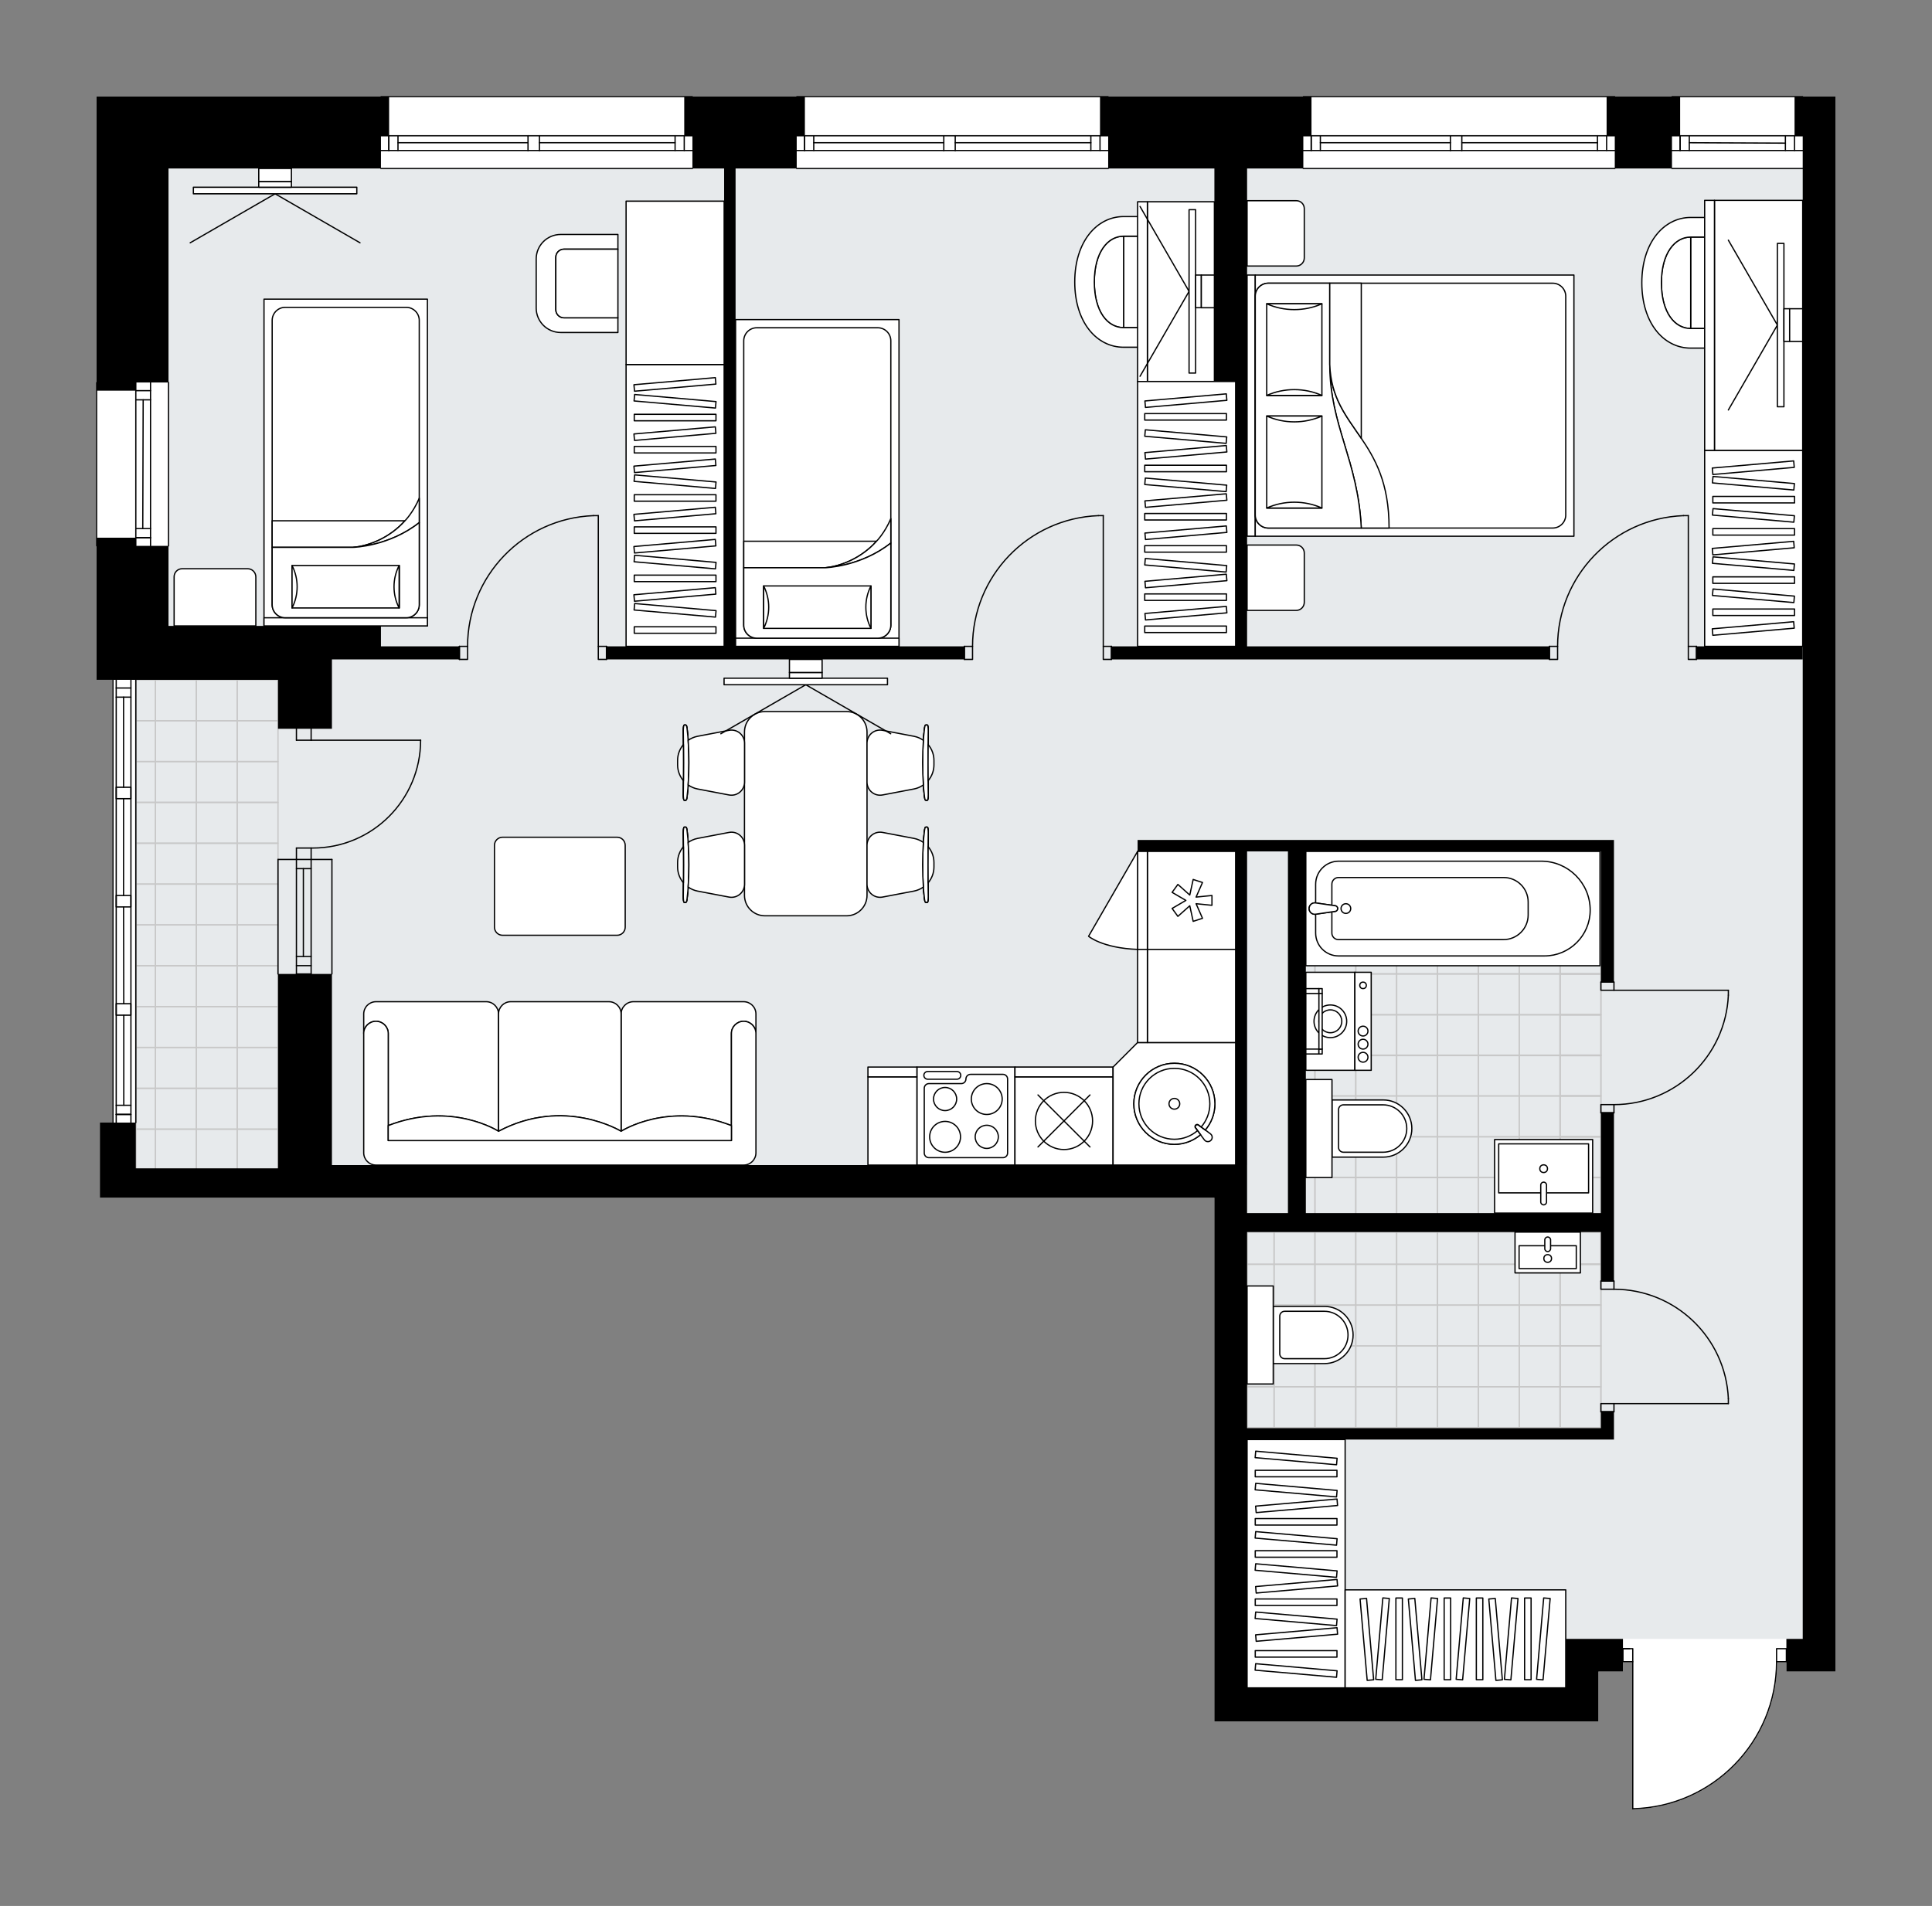<svg xmlns="http://www.w3.org/2000/svg" height="1973.54px" id="Layer_1" style="enable-background:new 0 0 2000 1973.54;" version="1.1" viewBox="0 0 2000 1973.54" width="2000px" x="0px" y="0px" xml:space="preserve">
<rect x="0" y="0" width="2000" height="1973.54" fill="#808080" stroke="none"/>
<style type="text/css">
	.st0{fill:#FFFFFF;}
	.st1{fill:#E7EAEC;}
	.st2{fill:none;stroke:#C8C8C8;stroke-width:1.3;stroke-linecap:round;stroke-linejoin:round;stroke-miterlimit:10;}
	.st3{fill:none;stroke:#000000;stroke-width:1.3;stroke-linecap:round;stroke-linejoin:round;stroke-miterlimit:10;}
	.st4{fill:#FFFFFF;stroke:#000000;stroke-width:1.3;stroke-linecap:round;stroke-linejoin:round;stroke-miterlimit:10;}
	.st5{fill:none;stroke:#000000;stroke-width:1.3;stroke-linecap:round;stroke-linejoin:round;}
	.st6{fill:none;stroke:#000000;stroke-width:1.3;stroke-linecap:round;stroke-linejoin:round;stroke-dasharray:9.899,9.899;}
	.st7{fill:none;stroke:#000000;stroke-width:1.3;stroke-linecap:round;stroke-linejoin:round;stroke-dasharray:9.968,9.968;}
	.st8{fill:none;stroke:#000000;stroke-width:1.3;stroke-linecap:round;stroke-linejoin:round;stroke-dasharray:10.458,10.458;}
	.st9{font-family: 'Arial-BoldMT','Arial'; font-weight:bold;}
	.st10{font-size:88.668px;}
	.st11{font-size:75.027px;}
	.st12{font-family: 'ArialMT','Arial';}
	.st13{font-size:40px;}
</style>
<path class="st0" d="M1900,561.84l0,1135.15v33.83l-50.75,0  v-9.5c0,0,0,0,0,0h-9.51c-0.17,39.96-15.63,77.68-43.58,106.26c-28.11,28.74-65.72,45.06-105.92,45.95c0,0-0.01,0-0.01,0  c0,0,0,0,0,0c0,0,0,0,0,0s0,0,0,0c-0.09,0-0.17-0.02-0.25-0.05c-0.03-0.01-0.05-0.03-0.07-0.05c-0.05-0.03-0.09-0.05-0.13-0.09  c-0.02-0.02-0.04-0.05-0.06-0.08c-0.03-0.04-0.06-0.08-0.08-0.12c-0.01-0.03-0.01-0.07-0.02-0.1c-0.01-0.05-0.03-0.09-0.03-0.14  c0,0,0-0.01,0-0.01c0,0,0,0,0-0.01l0-151.57h-9.5l0,9.5h-25.38v51.6h-33.83l-363.72,0l0-34.68l0-507.52l-913.53,0h-52.77h-3.05  H140.6h-37.22v-77.82l12.88,0l0-458.46c0,0,0,0,0,0H100l0-138.07c-0.36,0-0.65-0.29-0.65-0.65l0-169.17c0-0.36,0.29-0.65,0.65-0.65  l0-295.4h74.44l219.27,0c0-0.36,0.29-0.65,0.65-0.65l322.42,0c0.36,0,0.65,0.29,0.65,0.65l106.69,0c0-0.36,0.29-0.65,0.65-0.65  l322.41,0c0.36,0,0.65,0.29,0.65,0.65c0,0,0,0,0,0l200.72,0c0,0,0,0,0,0c0-0.36,0.29-0.65,0.65-0.65h322.42  c0.36,0,0.65,0.29,0.65,0.65h57.91c0-0.36,0.29-0.65,0.65-0.65l135.34,0c0.36,0,0.65,0.29,0.65,0.65c0,0,0,0,0,0l33.18,0v277.44  V561.84z" id="background" />
<g id="floor">
	<polygon class="st1" points="1866.19,1697.01 1620.89,1697.01 1620.89,1747.76 1291,1747.76 1291,1206.41 287.79,1206.41    287.79,1209.79 140.62,1209.79 140.62,648.14 174.46,648.14 174.46,174.46 1866.19,174.45  " />
	<g>
		
			<rect class="st2" height="42.29" transform="matrix(2.440650e-06 1 -1 2.440650e-06 991.771 458.455)" width="42.29" x="245.51" y="703.97" />
	</g>
	<g>
		
			<rect class="st2" height="42.29" transform="matrix(2.440650e-06 1 -1 2.440650e-06 949.488 500.737)" width="42.29" x="203.23" y="703.97" />
	</g>
	<g>
		
			<rect class="st2" height="42.29" transform="matrix(2.440649e-06 1 -1 2.440649e-06 907.206 543.021)" width="42.29" x="160.95" y="703.97" />
	</g>
	<g>
		
			<rect class="st2" height="20.11" transform="matrix(1.800569e-06 1 -1 1.800569e-06 876.012 574.213)" width="42.29" x="129.75" y="715.06" />
	</g>
	<g>
		
			<rect class="st2" height="42.29" transform="matrix(2.440650e-06 1 -1 2.440650e-06 1034.065 500.748)" width="42.29" x="245.51" y="746.26" />
	</g>
	<g>
		
			<rect class="st2" height="42.29" transform="matrix(2.440650e-06 1 -1 2.440650e-06 991.781 543.03)" width="42.29" x="203.23" y="746.26" />
	</g>
	<g>
		
			<rect class="st2" height="42.29" transform="matrix(2.440650e-06 1 -1 2.440650e-06 949.5 585.314)" width="42.29" x="160.95" y="746.26" />
	</g>
	<g>
		
			<rect class="st2" height="20.11" transform="matrix(1.800569e-06 1 -1 1.800569e-06 918.306 616.506)" width="42.29" x="129.75" y="757.35" />
	</g>
	<g>
		
			<rect class="st2" height="42.29" transform="matrix(2.440650e-06 1 -1 2.440650e-06 1076.358 543.042)" width="42.29" x="245.51" y="788.55" />
	</g>
	<g>
		
			<rect class="st2" height="42.29" transform="matrix(2.440650e-06 1 -1 2.440650e-06 1034.074 585.324)" width="42.29" x="203.23" y="788.55" />
	</g>
	<g>
		
			<rect class="st2" height="42.29" transform="matrix(2.440650e-06 1 -1 2.440650e-06 991.793 627.607)" width="42.29" x="160.95" y="788.55" />
	</g>
	<g>
		
			<rect class="st2" height="20.11" transform="matrix(1.800569e-06 1 -1 1.800569e-06 960.599 658.8)" width="42.29" x="129.75" y="799.64" />
	</g>
	<g>
		
			<rect class="st2" height="42.29" transform="matrix(2.440650e-06 1 -1 2.440650e-06 1118.651 585.335)" width="42.29" x="245.51" y="830.85" />
	</g>
	<g>
		
			<rect class="st2" height="42.29" transform="matrix(2.440651e-06 1 -1 2.440651e-06 1076.368 627.617)" width="42.29" x="203.23" y="830.85" />
	</g>
	<g>
		
			<rect class="st2" height="42.29" transform="matrix(2.440650e-06 1 -1 2.440650e-06 1034.086 669.9)" width="42.29" x="160.95" y="830.85" />
	</g>
	<g>
		
			<rect class="st2" height="20.11" transform="matrix(1.800568e-06 1 -1 1.800568e-06 1002.892 701.093)" width="42.29" x="129.75" y="841.94" />
	</g>
	<g>
		
			<rect class="st2" height="42.29" transform="matrix(2.440650e-06 1 -1 2.440650e-06 1160.945 627.628)" width="42.29" x="245.51" y="873.14" />
	</g>
	<g>
		
			<rect class="st2" height="42.29" transform="matrix(2.440650e-06 1 -1 2.440650e-06 1118.661 669.91)" width="42.29" x="203.23" y="873.14" />
	</g>
	<g>
		
			<rect class="st2" height="42.29" transform="matrix(2.440650e-06 1 -1 2.440650e-06 1076.379 712.193)" width="42.29" x="160.95" y="873.14" />
	</g>
	<g>
		
			<rect class="st2" height="20.11" transform="matrix(1.800569e-06 1 -1 1.800569e-06 1045.185 743.386)" width="42.29" x="129.75" y="884.23" />
	</g>
	<g>
		
			<rect class="st2" height="42.29" transform="matrix(2.440650e-06 1 -1 2.440650e-06 1203.238 669.921)" width="42.29" x="245.51" y="915.43" />
	</g>
	<g>
		
			<rect class="st2" height="42.29" transform="matrix(2.440650e-06 1 -1 2.440650e-06 1160.954 712.203)" width="42.29" x="203.23" y="915.43" />
	</g>
	<g>
		
			<rect class="st2" height="42.29" transform="matrix(2.440650e-06 1 -1 2.440650e-06 1118.673 754.487)" width="42.29" x="160.95" y="915.43" />
	</g>
	<g>
		
			<rect class="st2" height="20.11" transform="matrix(1.800570e-06 1 -1 1.800570e-06 1087.479 785.679)" width="42.29" x="129.75" y="926.52" />
	</g>
	<g>
		
			<rect class="st2" height="42.29" transform="matrix(2.440650e-06 1 -1 2.440650e-06 1245.531 712.214)" width="42.29" x="245.51" y="957.73" />
	</g>
	<g>
		
			<rect class="st2" height="42.29" transform="matrix(2.440650e-06 1 -1 2.440650e-06 1203.248 754.496)" width="42.29" x="203.23" y="957.73" />
	</g>
	<g>
		
			<rect class="st2" height="42.29" transform="matrix(2.440651e-06 1 -1 2.440651e-06 1160.966 796.78)" width="42.29" x="160.95" y="957.73" />
	</g>
	<g>
		
			<rect class="st2" height="20.11" transform="matrix(1.800569e-06 1 -1 1.800569e-06 1129.772 827.972)" width="42.29" x="129.75" y="968.82" />
	</g>
	<g>
		
			<rect class="st2" height="42.29" transform="matrix(2.440649e-06 1 -1 2.440649e-06 1287.825 754.508)" width="42.29" x="245.51" y="1000.02" />
	</g>
	<g>
		
			<rect class="st2" height="42.29" transform="matrix(2.440649e-06 1 -1 2.440649e-06 1245.542 796.79)" width="42.29" x="203.23" y="1000.02" />
	</g>
	<g>
		
			<rect class="st2" height="42.29" transform="matrix(2.440650e-06 1 -1 2.440650e-06 1203.26 839.074)" width="42.29" x="160.95" y="1000.02" />
	</g>
	<g>
		
			<rect class="st2" height="20.11" transform="matrix(1.800569e-06 1 -1 1.800569e-06 1172.066 870.266)" width="42.29" x="129.75" y="1011.11" />
	</g>
	<g>
		
			<rect class="st2" height="42.29" transform="matrix(2.440650e-06 1 -1 2.440650e-06 1330.119 796.801)" width="42.29" x="245.51" y="1042.31" />
	</g>
	<g>
		
			<rect class="st2" height="42.29" transform="matrix(2.440651e-06 1 -1 2.440651e-06 1287.835 839.083)" width="42.29" x="203.23" y="1042.31" />
	</g>
	<g>
		
			<rect class="st2" height="42.29" transform="matrix(2.440650e-06 1 -1 2.440650e-06 1245.553 881.367)" width="42.29" x="160.95" y="1042.31" />
	</g>
	<g>
		
			<rect class="st2" height="20.11" transform="matrix(1.800569e-06 1 -1 1.800569e-06 1214.36 912.559)" width="42.29" x="129.75" y="1053.4" />
	</g>
	<g>
		
			<rect class="st2" height="42.29" transform="matrix(2.440650e-06 1 -1 2.440650e-06 1372.412 839.094)" width="42.29" x="245.51" y="1084.61" />
	</g>
	<g>
		
			<rect class="st2" height="42.29" transform="matrix(2.440650e-06 1 -1 2.440650e-06 1330.128 881.376)" width="42.29" x="203.23" y="1084.61" />
	</g>
	<g>
		
			<rect class="st2" height="42.29" transform="matrix(2.440649e-06 1 -1 2.440649e-06 1287.847 923.66)" width="42.29" x="160.95" y="1084.61" />
	</g>
	<g>
		
			<rect class="st2" height="20.11" transform="matrix(1.800569e-06 1 -1 1.800569e-06 1256.653 954.852)" width="42.29" x="129.75" y="1095.7" />
	</g>
	<g>
		
			<rect class="st2" height="42.29" transform="matrix(2.440650e-06 1 -1 2.440650e-06 1414.705 881.387)" width="42.29" x="245.51" y="1126.9" />
	</g>
	<g>
		
			<rect class="st2" height="42.29" transform="matrix(2.440650e-06 1 -1 2.440650e-06 1372.422 923.669)" width="42.29" x="203.23" y="1126.9" />
	</g>
	<g>
		
			<rect class="st2" height="42.29" transform="matrix(2.440650e-06 1 -1 2.440650e-06 1330.14 965.953)" width="42.29" x="160.95" y="1126.9" />
	</g>
	<g>
		
			<rect class="st2" height="20.11" transform="matrix(1.800569e-06 1 -1 1.800569e-06 1298.946 997.145)" width="42.29" x="129.75" y="1137.99" />
	</g>
	<g>
		
			<rect class="st2" height="42.29" transform="matrix(2.440649e-06 1 -1 2.440649e-06 1457 923.681)" width="42.29" x="245.51" y="1169.2" />
	</g>
	<g>
		
			<rect class="st2" height="42.29" transform="matrix(2.440650e-06 1 -1 2.440650e-06 1414.716 965.963)" width="42.29" x="203.23" y="1169.19" />
	</g>
	<g>
		
			<rect class="st2" height="42.29" transform="matrix(2.440649e-06 1 -1 2.440649e-06 1372.434 1008.247)" width="42.29" x="160.95" y="1169.2" />
	</g>
	<g>
		
			<rect class="st2" height="20.11" transform="matrix(1.800568e-06 1 -1 1.800568e-06 1341.241 1039.44)" width="42.29" x="129.75" y="1180.28" />
	</g>
	<g>
		
			<rect class="st2" height="42.29" transform="matrix(-1 2.440651e-06 -2.440651e-06 -1 2933.882 2914.222)" width="42.29" x="1445.79" y="1435.97" />
	</g>
	<g>
		
			<rect class="st2" height="42.29" transform="matrix(-1 2.440650e-06 -2.440650e-06 -1 2933.88 2829.656)" width="42.29" x="1445.79" y="1393.68" />
	</g>
	<g>
		
			<rect class="st2" height="42.29" transform="matrix(-1 2.440651e-06 -2.440651e-06 -1 2849.295 2914.222)" width="42.29" x="1403.5" y="1435.97" />
	</g>
	<g>
		
			<rect class="st2" height="42.29" transform="matrix(-1 2.440649e-06 -2.440649e-06 -1 2849.293 2829.657)" width="42.29" x="1403.5" y="1393.68" />
	</g>
	<g>
		
			<rect class="st2" height="42.29" transform="matrix(-1 2.440651e-06 -2.440651e-06 -1 2764.709 2914.222)" width="42.29" x="1361.21" y="1435.97" />
	</g>
	<g>
		
			<rect class="st2" height="42.29" transform="matrix(-1 2.440650e-06 -2.440650e-06 -1 2764.707 2829.657)" width="42.29" x="1361.21" y="1393.68" />
	</g>
	<g>
		
			<rect class="st2" height="42.29" transform="matrix(-1 2.440650e-06 -2.440650e-06 -1 2680.122 2914.222)" width="42.29" x="1318.91" y="1435.97" />
	</g>
	<g>
		
			<rect class="st2" height="42.29" transform="matrix(-1 2.440650e-06 -2.440650e-06 -1 2680.12 2829.657)" width="42.29" x="1318.91" y="1393.68" />
	</g>
	<g>
		
			<rect class="st2" height="42.29" transform="matrix(-1 2.440650e-06 -2.440650e-06 -1 2933.881 2745.07)" width="42.29" x="1445.79" y="1351.39" />
	</g>
	<g>
		
			<rect class="st2" height="42.29" transform="matrix(-1 2.440649e-06 -2.440649e-06 -1 2933.879 2660.504)" width="42.29" x="1445.79" y="1309.11" />
	</g>
	<g>
		
			<rect class="st2" height="42.29" transform="matrix(-1 2.440650e-06 -2.440650e-06 -1 2849.295 2745.07)" width="42.29" x="1403.5" y="1351.39" />
	</g>
	<g>
		
			<rect class="st2" height="42.29" transform="matrix(-1 2.440650e-06 -2.440650e-06 -1 2849.293 2660.504)" width="42.29" x="1403.5" y="1309.11" />
	</g>
	<g>
		
			<rect class="st2" height="42.29" transform="matrix(-1 2.440651e-06 -2.440651e-06 -1 2764.709 2745.07)" width="42.29" x="1361.21" y="1351.39" />
	</g>
	<g>
		
			<rect class="st2" height="42.29" transform="matrix(-1 2.440651e-06 -2.440651e-06 -1 2764.706 2660.505)" width="42.29" x="1361.2" y="1309.11" />
	</g>
	<g>
		
			<rect class="st2" height="42.29" transform="matrix(-1 2.440651e-06 -2.440651e-06 -1 2680.122 2745.07)" width="42.29" x="1318.91" y="1351.39" />
	</g>
	<g>
		
			<rect class="st2" height="42.29" transform="matrix(-1 2.440650e-06 -2.440650e-06 -1 2680.12 2660.505)" width="42.29" x="1318.91" y="1309.11" />
	</g>
	<g>
		
			<rect class="st2" height="33.35" transform="matrix(-1 2.182560e-06 -2.182560e-06 -1 2933.881 2584.884)" width="42.29" x="1445.79" y="1275.77" />
	</g>
	<g>
		
			<rect class="st2" height="33.35" transform="matrix(-1 2.182561e-06 -2.182561e-06 -1 2849.294 2584.884)" width="42.29" x="1403.5" y="1275.77" />
	</g>
	<g>
		
			<rect class="st2" height="33.35" transform="matrix(-1 2.182561e-06 -2.182561e-06 -1 2764.707 2584.884)" width="42.29" x="1361.21" y="1275.77" />
	</g>
	<g>
		
			<rect class="st2" height="33.35" transform="matrix(-1 2.182561e-06 -2.182561e-06 -1 2680.121 2584.884)" width="42.29" x="1318.91" y="1275.77" />
	</g>
	<g>
		
			<rect class="st2" height="42.29" transform="matrix(-1 3.069480e-06 -3.069480e-06 -1 2609.916 2914.222)" width="27.91" x="1291" y="1435.97" />
	</g>
	<g>
		
			<rect class="st2" height="42.29" transform="matrix(-1 3.069479e-06 -3.069479e-06 -1 2609.914 2829.656)" width="27.91" x="1291" y="1393.68" />
	</g>
	<g>
		
			<rect class="st2" height="42.29" transform="matrix(-1 3.069480e-06 -3.069480e-06 -1 2609.915 2745.07)" width="27.91" x="1291" y="1351.39" />
	</g>
	<g>
		
			<rect class="st2" height="42.29" transform="matrix(-1 3.069479e-06 -3.069479e-06 -1 2609.914 2660.504)" width="27.91" x="1291" y="1309.11" />
	</g>
	<g>
		
			<rect class="st2" height="33.35" transform="matrix(-1 2.678396e-06 -2.678396e-06 -1 2609.914 2584.884)" width="27.91" x="1291" y="1275.77" />
	</g>
	<g>
		
			<rect class="st2" height="42.29" transform="matrix(-1 2.440649e-06 -2.440649e-06 -1 3272.227 2914.221)" width="42.29" x="1614.97" y="1435.97" />
	</g>
	<g>
		
			<rect class="st2" height="42.29" transform="matrix(-1 2.440649e-06 -2.440649e-06 -1 3272.226 2829.655)" width="42.29" x="1614.96" y="1393.68" />
	</g>
	<g>
		
			<rect class="st2" height="42.29" transform="matrix(-1 2.440650e-06 -2.440650e-06 -1 3187.641 2914.221)" width="42.29" x="1572.67" y="1435.97" />
	</g>
	<g>
		
			<rect class="st2" height="42.29" transform="matrix(-1 2.440649e-06 -2.440649e-06 -1 3187.639 2829.655)" width="42.29" x="1572.67" y="1393.68" />
	</g>
	<g>
		
			<rect class="st2" height="42.29" transform="matrix(-1 2.440650e-06 -2.440650e-06 -1 3103.055 2914.221)" width="42.29" x="1530.38" y="1435.97" />
	</g>
	<g>
		
			<rect class="st2" height="42.29" transform="matrix(-1 2.440649e-06 -2.440649e-06 -1 3103.053 2829.656)" width="42.29" x="1530.38" y="1393.68" />
	</g>
	<g>
		
			<rect class="st2" height="42.29" transform="matrix(-1 2.440650e-06 -2.440650e-06 -1 3018.468 2914.222)" width="42.29" x="1488.09" y="1435.97" />
	</g>
	<g>
		
			<rect class="st2" height="42.29" transform="matrix(-1 2.440650e-06 -2.440650e-06 -1 3018.466 2829.656)" width="42.29" x="1488.08" y="1393.68" />
	</g>
	<g>
		
			<rect class="st2" height="42.29" transform="matrix(-1 2.440650e-06 -2.440650e-06 -1 3272.227 2745.069)" width="42.29" x="1614.97" y="1351.39" />
	</g>
	<g>
		
			<rect class="st2" height="42.29" transform="matrix(-1 2.440650e-06 -2.440650e-06 -1 3272.225 2660.503)" width="42.29" x="1614.96" y="1309.11" />
	</g>
	<g>
		
			<rect class="st2" height="42.29" transform="matrix(-1 2.440650e-06 -2.440650e-06 -1 3187.641 2745.069)" width="42.29" x="1572.67" y="1351.39" />
	</g>
	<g>
		
			<rect class="st2" height="42.29" transform="matrix(-1 2.440650e-06 -2.440650e-06 -1 3187.639 2660.503)" width="42.29" x="1572.67" y="1309.11" />
	</g>
	<g>
		
			<rect class="st2" height="42.29" transform="matrix(-1 2.440651e-06 -2.440651e-06 -1 3103.054 2745.069)" width="42.29" x="1530.38" y="1351.39" />
	</g>
	<g>
		
			<rect class="st2" height="42.29" transform="matrix(-1 2.440650e-06 -2.440650e-06 -1 3103.052 2660.504)" width="42.29" x="1530.38" y="1309.11" />
	</g>
	<g>
		
			<rect class="st2" height="42.29" transform="matrix(-1 2.440650e-06 -2.440650e-06 -1 3018.468 2745.07)" width="42.29" x="1488.09" y="1351.39" />
	</g>
	<g>
		
			<rect class="st2" height="42.29" transform="matrix(-1 2.440649e-06 -2.440649e-06 -1 3018.466 2660.504)" width="42.29" x="1488.08" y="1309.11" />
	</g>
	<g>
		
			<rect class="st2" height="33.35" transform="matrix(-1 2.182561e-06 -2.182561e-06 -1 3272.227 2584.883)" width="42.29" x="1614.97" y="1275.77" />
	</g>
	<g>
		
			<rect class="st2" height="33.35" transform="matrix(-1 2.182561e-06 -2.182561e-06 -1 3187.64 2584.883)" width="42.29" x="1572.67" y="1275.77" />
	</g>
	<g>
		
			<rect class="st2" height="42.29" transform="matrix(-1 2.440650e-06 -2.440650e-06 -1 3272.227 2914.221)" width="42.29" x="1614.97" y="1435.97" />
	</g>
	<g>
		
			<rect class="st2" height="42.29" transform="matrix(-1 2.440650e-06 -2.440650e-06 -1 3272.225 2829.655)" width="42.29" x="1614.96" y="1393.68" />
	</g>
	<g>
		
			<rect class="st2" height="42.29" transform="matrix(-1 2.440650e-06 -2.440650e-06 -1 3272.226 2745.069)" width="42.29" x="1614.96" y="1351.39" />
	</g>
	<g>
		
			<rect class="st2" height="42.29" transform="matrix(-1 2.440649e-06 -2.440649e-06 -1 3272.224 2660.503)" width="42.29" x="1614.96" y="1309.11" />
	</g>
	<g>
		
			<rect class="st2" height="33.35" transform="matrix(-1 2.182561e-06 -2.182561e-06 -1 3272.226 2584.883)" width="42.29" x="1614.96" y="1275.77" />
	</g>
	<g>
		
			<rect class="st2" height="33.35" transform="matrix(-1 2.182561e-06 -2.182561e-06 -1 3103.053 2584.883)" width="42.29" x="1530.38" y="1275.77" />
	</g>
	<g>
		
			<rect class="st2" height="33.35" transform="matrix(-1 2.182561e-06 -2.182561e-06 -1 3018.467 2584.883)" width="42.29" x="1488.09" y="1275.77" />
	</g>
	<g>
		
			<rect class="st2" height="42.29" transform="matrix(-1 2.440650e-06 -2.440650e-06 -1 2933.877 2143.767)" width="42.29" x="1445.79" y="1050.74" />
	</g>
	<g>
		
			<rect class="st2" height="42.29" transform="matrix(-1 2.440649e-06 -2.440649e-06 -1 2933.875 2059.201)" width="42.29" x="1445.79" y="1008.46" />
	</g>
	<g>
		
			<rect class="st2" height="42.29" transform="matrix(-1 2.440650e-06 -2.440650e-06 -1 2849.291 2143.767)" width="42.29" x="1403.5" y="1050.74" />
	</g>
	<g>
		
			<rect class="st2" height="42.29" transform="matrix(-1 2.440650e-06 -2.440650e-06 -1 2849.289 2059.201)" width="42.29" x="1403.5" y="1008.46" />
	</g>
	<g>
		
			<rect class="st2" height="42.29" transform="matrix(-1 2.440651e-06 -2.440651e-06 -1 2764.704 2143.767)" width="42.29" x="1361.2" y="1050.74" />
	</g>
	<g>
		
			<rect class="st2" height="42.29" transform="matrix(-1 2.440651e-06 -2.440651e-06 -1 2764.702 2059.201)" width="42.29" x="1361.2" y="1008.46" />
	</g>
	<g>
		
			<rect class="st2" height="42.29" transform="matrix(-1 3.795943e-06 -3.795943e-06 -1 2702.374 2143.765)" width="20.04" x="1341.17" y="1050.74" />
	</g>
	<g>
		
			<rect class="st2" height="42.29" transform="matrix(-1 3.795941e-06 -3.795941e-06 -1 2702.373 2059.2)" width="20.04" x="1341.17" y="1008.46" />
	</g>
	<g>
		
			<rect class="st2" height="42.29" transform="matrix(-1 2.440651e-06 -2.440651e-06 -1 2933.877 1974.614)" width="42.29" x="1445.79" y="966.16" />
	</g>
	<g>
		
			<rect class="st2" height="42.29" transform="matrix(-1 2.440650e-06 -2.440650e-06 -1 2933.875 1890.049)" width="42.29" x="1445.79" y="923.88" />
	</g>
	<g>
		
			<rect class="st2" height="42.29" transform="matrix(-1 2.440651e-06 -2.440651e-06 -1 2849.29 1974.615)" width="42.29" x="1403.5" y="966.16" />
	</g>
	<g>
		
			<rect class="st2" height="42.29" transform="matrix(-1 2.440649e-06 -2.440649e-06 -1 2849.288 1890.049)" width="42.29" x="1403.5" y="923.88" />
	</g>
	<g>
		
			<rect class="st2" height="42.29" transform="matrix(-1 2.440651e-06 -2.440651e-06 -1 2764.704 1974.615)" width="42.29" x="1361.2" y="966.16" />
	</g>
	<g>
		
			<rect class="st2" height="42.29" transform="matrix(-1 2.440650e-06 -2.440650e-06 -1 2764.702 1890.049)" width="42.29" x="1361.2" y="923.88" />
	</g>
	<g>
		
			<rect class="st2" height="42.29" transform="matrix(-1 3.795943e-06 -3.795943e-06 -1 2702.374 1974.613)" width="20.04" x="1341.17" y="966.16" />
	</g>
	<g>
		
			<rect class="st2" height="42.29" transform="matrix(-1 3.795941e-06 -3.795941e-06 -1 2702.373 1890.048)" width="20.04" x="1341.17" y="923.88" />
	</g>
	<g>
		
			<rect class="st2" height="42.29" transform="matrix(-1 2.440650e-06 -2.440650e-06 -1 2933.876 1805.483)" width="42.29" x="1445.79" y="881.6" />
	</g>
	<g>
		
			<rect class="st2" height="42.29" transform="matrix(-1 2.440650e-06 -2.440650e-06 -1 2849.29 1805.484)" width="42.29" x="1403.5" y="881.6" />
	</g>
	<g>
		
			<rect class="st2" height="42.29" transform="matrix(-1 2.440650e-06 -2.440650e-06 -1 2764.703 1805.484)" width="42.29" x="1361.2" y="881.6" />
	</g>
	<g>
		
			<rect class="st2" height="42.29" transform="matrix(-1 3.795943e-06 -3.795943e-06 -1 2702.373 1805.482)" width="20.04" x="1341.17" y="881.6" />
	</g>
	<g>
		
			<rect class="st2" height="42.29" transform="matrix(-1 2.440650e-06 -2.440650e-06 -1 3272.223 2143.766)" width="42.29" x="1614.96" y="1050.74" />
	</g>
	<g>
		
			<rect class="st2" height="42.29" transform="matrix(-1 2.440650e-06 -2.440650e-06 -1 3272.221 2059.2)" width="42.29" x="1614.96" y="1008.46" />
	</g>
	<g>
		
			<rect class="st2" height="42.29" transform="matrix(-1 2.440650e-06 -2.440650e-06 -1 3187.637 2143.766)" width="42.29" x="1572.67" y="1050.74" />
	</g>
	<g>
		
			<rect class="st2" height="42.29" transform="matrix(-1 2.440650e-06 -2.440650e-06 -1 3187.635 2059.2)" width="42.29" x="1572.67" y="1008.46" />
	</g>
	<g>
		
			<rect class="st2" height="42.29" transform="matrix(-1 2.440650e-06 -2.440650e-06 -1 3103.05 2143.766)" width="42.29" x="1530.38" y="1050.74" />
	</g>
	<g>
		
			<rect class="st2" height="42.29" transform="matrix(-1 2.440650e-06 -2.440650e-06 -1 3103.048 2059.201)" width="42.29" x="1530.38" y="1008.46" />
	</g>
	<g>
		
			<rect class="st2" height="42.29" transform="matrix(-1 2.440650e-06 -2.440650e-06 -1 3018.464 2143.766)" width="42.29" x="1488.08" y="1050.74" />
	</g>
	<g>
		
			<rect class="st2" height="42.29" transform="matrix(-1 2.440649e-06 -2.440649e-06 -1 3018.462 2059.201)" width="42.29" x="1488.08" y="1008.46" />
	</g>
	<g>
		
			<rect class="st2" height="42.29" transform="matrix(-1 2.440649e-06 -2.440649e-06 -1 3272.223 1974.614)" width="42.29" x="1614.96" y="966.16" />
	</g>
	<g>
		
			<rect class="st2" height="42.29" transform="matrix(-1 2.440650e-06 -2.440650e-06 -1 3272.22 1890.048)" width="42.29" x="1614.96" y="923.88" />
	</g>
	<g>
		
			<rect class="st2" height="42.29" transform="matrix(-1 2.440650e-06 -2.440650e-06 -1 3187.636 1974.614)" width="42.29" x="1572.67" y="966.16" />
	</g>
	<g>
		
			<rect class="st2" height="42.29" transform="matrix(-1 2.440649e-06 -2.440649e-06 -1 3187.634 1890.048)" width="42.29" x="1572.67" y="923.88" />
	</g>
	<g>
		
			<rect class="st2" height="42.29" transform="matrix(-1 2.440650e-06 -2.440650e-06 -1 3103.05 1974.614)" width="42.29" x="1530.38" y="966.16" />
	</g>
	<g>
		
			<rect class="st2" height="42.29" transform="matrix(-1 2.440650e-06 -2.440650e-06 -1 3103.048 1890.049)" width="42.29" x="1530.38" y="923.88" />
	</g>
	<g>
		
			<rect class="st2" height="42.29" transform="matrix(-1 2.440650e-06 -2.440650e-06 -1 3018.463 1974.614)" width="42.29" x="1488.08" y="966.16" />
	</g>
	<g>
		
			<rect class="st2" height="42.29" transform="matrix(-1 2.440650e-06 -2.440650e-06 -1 3018.461 1890.049)" width="42.29" x="1488.08" y="923.88" />
	</g>
	<g>
		
			<rect class="st2" height="42.29" transform="matrix(-1 2.440650e-06 -2.440650e-06 -1 3272.222 1805.482)" width="42.29" x="1614.96" y="881.6" />
	</g>
	<g>
		
			<rect class="st2" height="42.29" transform="matrix(-1 2.440650e-06 -2.440650e-06 -1 3187.636 1805.483)" width="42.29" x="1572.67" y="881.6" />
	</g>
	<g>
		
			<rect class="st2" height="42.29" transform="matrix(-1 2.440650e-06 -2.440650e-06 -1 3272.222 2143.766)" width="42.29" x="1614.96" y="1050.74" />
	</g>
	<g>
		
			<rect class="st2" height="42.29" transform="matrix(-1 2.440649e-06 -2.440649e-06 -1 3272.22 2059.2)" width="42.29" x="1614.96" y="1008.46" />
	</g>
	<g>
		
			<rect class="st2" height="42.29" transform="matrix(-1 2.440650e-06 -2.440650e-06 -1 3272.222 1974.614)" width="42.29" x="1614.96" y="966.16" />
	</g>
	<g>
		
			<rect class="st2" height="42.29" transform="matrix(-1 2.440650e-06 -2.440650e-06 -1 2933.878 2396.496)" width="42.29" x="1445.79" y="1177.1" />
	</g>
	<g>
		
			<rect class="st2" height="42.29" transform="matrix(-1 2.440650e-06 -2.440650e-06 -1 2933.876 2311.93)" width="42.29" x="1445.79" y="1134.82" />
	</g>
	<g>
		
			<rect class="st2" height="42.29" transform="matrix(-1 2.440650e-06 -2.440650e-06 -1 2849.291 2396.496)" width="42.29" x="1403.5" y="1177.1" />
	</g>
	<g>
		
			<rect class="st2" height="42.29" transform="matrix(-1 2.440650e-06 -2.440650e-06 -1 2849.289 2311.931)" width="42.29" x="1403.5" y="1134.82" />
	</g>
	<g>
		
			<rect class="st2" height="42.29" transform="matrix(-1 2.440651e-06 -2.440651e-06 -1 2764.705 2396.497)" width="42.29" x="1361.2" y="1177.1" />
	</g>
	<g>
		
			<rect class="st2" height="42.29" transform="matrix(-1 2.440651e-06 -2.440651e-06 -1 2764.703 2311.931)" width="42.29" x="1361.2" y="1134.82" />
	</g>
	<g>
		<polygon class="st2" points="1361.22,1261.39 1341.17,1261.39 1341.17,1258.65 1341.94,1258.65 1341.94,1219.14 1361.22,1219.14       " />
	</g>
	<g>
		
			<rect class="st2" height="42.29" transform="matrix(-1 3.795943e-06 -3.795943e-06 -1 2702.374 2311.929)" width="20.04" x="1341.17" y="1134.82" />
	</g>
	<g>
		
			<rect class="st2" height="42.29" transform="matrix(-1 3.795943e-06 -3.795943e-06 -1 2702.374 2395.197)" width="20.04" x="1341.17" y="1176.45" />
	</g>
	<g>
		
			<rect class="st2" height="42.29" transform="matrix(-1 2.440651e-06 -2.440651e-06 -1 2933.877 2227.344)" width="42.29" x="1445.79" y="1092.53" />
	</g>
	<g>
		
			<rect class="st2" height="42.29" transform="matrix(-1 2.440650e-06 -2.440650e-06 -1 2849.291 2227.344)" width="42.29" x="1403.5" y="1092.53" />
	</g>
	<g>
		
			<rect class="st2" height="42.29" transform="matrix(-1 2.440651e-06 -2.440651e-06 -1 2764.704 2227.345)" width="42.29" x="1361.2" y="1092.53" />
	</g>
	<g>
		
			<rect class="st2" height="42.29" transform="matrix(-1 3.795943e-06 -3.795943e-06 -1 2702.374 2227.343)" width="20.04" x="1341.17" y="1092.53" />
	</g>
	<g>
		
			<rect class="st2" height="42.29" transform="matrix(-1 2.440650e-06 -2.440650e-06 -1 3272.224 2396.495)" width="42.29" x="1614.96" y="1177.1" />
	</g>
	<g>
		
			<rect class="st2" height="42.29" transform="matrix(-1 2.440650e-06 -2.440650e-06 -1 3272.222 2311.93)" width="42.29" x="1614.96" y="1134.82" />
	</g>
	<g>
		
			<rect class="st2" height="42.29" transform="matrix(-1 2.440649e-06 -2.440649e-06 -1 3187.637 2396.496)" width="42.29" x="1572.67" y="1177.1" />
	</g>
	<g>
		
			<rect class="st2" height="42.29" transform="matrix(-1 2.440650e-06 -2.440650e-06 -1 3187.635 2311.93)" width="42.29" x="1572.67" y="1134.82" />
	</g>
	<g>
		
			<rect class="st2" height="42.29" transform="matrix(-1 2.440650e-06 -2.440650e-06 -1 3103.051 2396.496)" width="42.29" x="1530.38" y="1177.1" />
	</g>
	<g>
		
			<rect class="st2" height="42.29" transform="matrix(-1 2.440650e-06 -2.440650e-06 -1 3103.049 2311.93)" width="42.29" x="1530.38" y="1134.82" />
	</g>
	<g>
		
			<rect class="st2" height="42.29" transform="matrix(-1 2.440650e-06 -2.440650e-06 -1 3018.464 2396.496)" width="42.29" x="1488.08" y="1177.1" />
	</g>
	<g>
		
			<rect class="st2" height="42.29" transform="matrix(-1 2.440649e-06 -2.440649e-06 -1 3018.462 2311.93)" width="42.29" x="1488.08" y="1134.82" />
	</g>
	<g>
		
			<rect class="st2" height="42.29" transform="matrix(-1 2.440650e-06 -2.440650e-06 -1 3272.223 2227.343)" width="42.29" x="1614.96" y="1092.53" />
	</g>
	<g>
		
			<rect class="st2" height="42.29" transform="matrix(-1 2.440650e-06 -2.440650e-06 -1 3187.637 2227.343)" width="42.29" x="1572.67" y="1092.53" />
	</g>
	<g>
		
			<rect class="st2" height="42.29" transform="matrix(-1 2.440650e-06 -2.440650e-06 -1 3103.05 2227.344)" width="42.29" x="1530.38" y="1092.53" />
	</g>
	<g>
		
			<rect class="st2" height="42.29" transform="matrix(-1 2.440650e-06 -2.440650e-06 -1 3018.464 2227.344)" width="42.29" x="1488.08" y="1092.53" />
	</g>
	<g>
		
			<rect class="st2" height="42.29" transform="matrix(-1 2.440650e-06 -2.440650e-06 -1 3272.223 2396.495)" width="42.29" x="1614.96" y="1177.1" />
	</g>
	<g>
		
			<rect class="st2" height="42.29" transform="matrix(-1 2.440650e-06 -2.440650e-06 -1 2933.878 2480.482)" width="42.29" x="1445.79" y="1219.1" />
	</g>
	<g>
		
			<rect class="st2" height="42.29" transform="matrix(-1 2.440650e-06 -2.440650e-06 -1 2849.291 2480.483)" width="42.29" x="1403.5" y="1219.1" />
	</g>
	<g>
		
			<rect class="st2" height="42.29" transform="matrix(-1 2.440651e-06 -2.440651e-06 -1 2764.705 2480.483)" width="42.29" x="1361.2" y="1219.1" />
	</g>
	<g>
		
			<rect class="st2" height="42.29" transform="matrix(-1 2.440650e-06 -2.440650e-06 -1 3272.224 2480.482)" width="42.29" x="1614.96" y="1219.1" />
	</g>
	<g>
		
			<rect class="st2" height="42.29" transform="matrix(-1 2.440650e-06 -2.440650e-06 -1 3187.637 2480.482)" width="42.29" x="1572.67" y="1219.1" />
	</g>
	<g>
		
			<rect class="st2" height="42.29" transform="matrix(-1 2.440651e-06 -2.440651e-06 -1 3103.051 2480.482)" width="42.29" x="1530.38" y="1219.1" />
	</g>
	<g>
		
			<rect class="st2" height="42.29" transform="matrix(-1 2.440649e-06 -2.440649e-06 -1 3018.464 2480.482)" width="42.29" x="1488.08" y="1219.1" />
	</g>
	<g>
		
			<rect class="st2" height="42.29" transform="matrix(-1 2.440650e-06 -2.440650e-06 -1 3272.223 2480.482)" width="42.29" x="1614.96" y="1219.1" />
	</g>
	<g>
		<polygon class="st2" points="1361.22,1266.58 1341.17,1266.58 1341.17,1266.24 1341.94,1266.24 1341.94,1261.4 1361.22,1261.4       " />
	</g>
	<g>
		
			<rect class="st2" height="5.19" transform="matrix(-1 1.370039e-06 -1.370039e-06 -1 2933.877 2527.965)" width="42.29" x="1445.79" y="1261.39" />
	</g>
	<g>
		
			<rect class="st2" height="5.19" transform="matrix(-1 1.370039e-06 -1.370039e-06 -1 2849.29 2527.966)" width="42.29" x="1403.5" y="1261.39" />
	</g>
	<g>
		
			<rect class="st2" height="5.19" transform="matrix(-1 1.370039e-06 -1.370039e-06 -1 2764.704 2527.966)" width="42.29" x="1361.2" y="1261.39" />
	</g>
	<g>
		
			<rect class="st2" height="5.19" transform="matrix(-1 1.370040e-06 -1.370040e-06 -1 3272.223 2527.965)" width="42.29" x="1614.96" y="1261.39" />
	</g>
	<g>
		
			<rect class="st2" height="5.19" transform="matrix(-1 1.370039e-06 -1.370039e-06 -1 3187.636 2527.965)" width="42.29" x="1572.67" y="1261.39" />
	</g>
	<g>
		
			<rect class="st2" height="5.19" transform="matrix(-1 1.370039e-06 -1.370039e-06 -1 3103.05 2527.965)" width="42.29" x="1530.38" y="1261.39" />
	</g>
	<g>
		
			<rect class="st2" height="5.19" transform="matrix(-1 1.370039e-06 -1.370039e-06 -1 3018.463 2527.965)" width="42.29" x="1488.08" y="1261.39" />
	</g>
	<g>
		
			<rect class="st2" height="5.19" transform="matrix(-1 1.370039e-06 -1.370039e-06 -1 3272.222 2527.965)" width="42.29" x="1614.96" y="1261.39" />
	</g>
	<g>
		
			<rect class="st2" height="42.29" transform="matrix(-1 2.440650e-06 -2.440650e-06 -1 3272.221 2311.93)" width="42.29" x="1614.96" y="1134.82" />
	</g>
	<g>
		
			<rect class="st2" height="42.29" transform="matrix(-1 2.440650e-06 -2.440650e-06 -1 3272.222 2227.343)" width="42.29" x="1614.96" y="1092.53" />
	</g>
	<g>
		
			<rect class="st2" height="42.29" transform="matrix(-1 2.440650e-06 -2.440650e-06 -1 3272.22 1890.048)" width="42.29" x="1614.96" y="923.88" />
	</g>
	<g>
		
			<rect class="st2" height="42.29" transform="matrix(-1 2.440650e-06 -2.440650e-06 -1 3272.221 1805.482)" width="42.29" x="1614.96" y="881.6" />
	</g>
	<g>
		
			<rect class="st2" height="42.29" transform="matrix(-1 2.440650e-06 -2.440650e-06 -1 3103.049 1805.483)" width="42.29" x="1530.38" y="881.6" />
	</g>
	<g>
		
			<rect class="st2" height="42.29" transform="matrix(-1 2.440650e-06 -2.440650e-06 -1 3018.463 1805.483)" width="42.29" x="1488.08" y="881.6" />
	</g>
	<g id="LWPOLYLINE_00000127046395423522636910000005690092228969760405_">
		<rect class="st3" height="13.53" width="8.46" x="1142.11" y="669.27" />
	</g>
	<g id="LWPOLYLINE_00000169545025781550109380000005430734706217810837_">
		<rect class="st3" height="13.53" width="8.46" x="998.31" y="669.27" />
	</g>
	<g id="LINE_00000181789080490967673200000013681300840210346933_">
		<line class="st3" x1="1150.56" x2="1150.56" y1="669.27" y2="682.8" />
	</g>
	<g id="LINE_00000140726408286340682850000010592663349071294863_">
		<line class="st3" x1="998.31" x2="998.31" y1="669.27" y2="682.8" />
	</g>
	<g id="LINE_00000088120693981967261150000016499193164320084868_">
		<line class="st3" x1="1142.11" x2="1142.1" y1="669.27" y2="533.93" />
	</g>
	<g id="LINE_00000026162795272147873470000010688113477816268708_">
		<line class="st3" x1="1137.03" x2="1142.1" y1="533.93" y2="533.93" />
	</g>
	<g id="ARC_00000115507593942471330160000000180334411566283164_">
		<path class="st3" d="M1006.77,669.27c0.04-72.77,57.55-132.52,130.26-135.34" />
	</g>
	<g id="LWPOLYLINE_00000178905668608923537150000008699994812819624630_">
		<rect class="st3" height="13.53" width="8.46" x="1747.74" y="669.27" />
	</g>
	<g id="LWPOLYLINE_00000058573106457072237450000016832194271147998650_">
		<rect class="st3" height="13.53" width="8.46" x="1603.95" y="669.27" />
	</g>
	<g id="LINE_00000036242303159369138280000008758428861302934162_">
		<line class="st3" x1="1756.2" x2="1756.2" y1="669.27" y2="682.8" />
	</g>
	<g id="LINE_00000134250445738468796730000006312705866631947911_">
		<line class="st3" x1="1603.95" x2="1603.95" y1="669.27" y2="682.8" />
	</g>
	<g id="LINE_00000026122346597018450010000000013677277543455622_">
		<line class="st3" x1="1747.74" x2="1747.74" y1="669.27" y2="533.93" />
	</g>
	<g id="LINE_00000168111595755461265170000012527375567855773824_">
		<line class="st3" x1="1742.67" x2="1747.74" y1="533.93" y2="533.93" />
	</g>
	<g id="ARC_00000078757073174523047010000011722940731360043138_">
		<path class="st3" d="M1612.41,669.27c0.04-72.77,57.55-132.52,130.26-135.34" />
	</g>
	<g id="LWPOLYLINE_00000113335437576403012260000017597796410650101950_">
		<rect class="st3" height="13.53" width="8.46" x="619.36" y="669.27" />
	</g>
	<g id="LWPOLYLINE_00000062907655651116186570000013123632653142437264_">
		<rect class="st3" height="13.53" width="8.46" x="475.56" y="669.27" />
	</g>
	<g id="LINE_00000013875279163041864510000018105424343147928204_">
		<line class="st3" x1="627.82" x2="627.82" y1="669.27" y2="682.8" />
	</g>
	<g id="LINE_00000018953128457011440030000005991656169071534253_">
		<line class="st3" x1="475.56" x2="475.56" y1="669.27" y2="682.8" />
	</g>
	<g id="LINE_00000057144451454737566580000008121246184713911198_">
		<line class="st3" x1="619.36" x2="619.36" y1="669.27" y2="533.93" />
	</g>
	<g id="LINE_00000021079405476403439230000008458589679748395958_">
		<line class="st3" x1="614.29" x2="619.36" y1="533.93" y2="533.93" />
	</g>
	<g id="ARC_00000168801895585756263920000011238413098393607842_">
		<path class="st3" d="M484.02,669.27c0.04-72.77,57.55-132.52,130.26-135.34" />
	</g>
	<g id="LWPOLYLINE_00000034063794879957125430000018231452921715193522_">
		<rect class="st3" height="8.46" width="13.53" x="1657.24" y="1453.38" />
	</g>
	<g id="LWPOLYLINE_00000175311364358541097440000007039099534068224191_">
		<rect class="st3" height="8.46" width="13.53" x="1657.24" y="1326.5" />
	</g>
	<g id="LINE_00000045620020399623895250000008307526875921521086_">
		<line class="st3" x1="1670.77" x2="1657.24" y1="1461.84" y2="1461.84" />
	</g>
	<g id="LINE_00000162348031727455624580000006835064276664930212_">
		<line class="st3" x1="1670.77" x2="1657.24" y1="1326.5" y2="1326.5" />
	</g>
	<g id="LINE_00000156584790452618950700000006716054171913469108_">
		<line class="st3" x1="1670.77" x2="1789.19" y1="1453.38" y2="1453.38" />
	</g>
	<g id="ARC_00000072962365636488287180000013919201790888647560_">
		<path class="st3" d="M1670.77,1334.96c63.43,0.04,115.6,49.98,118.42,113.35" />
	</g>
	<g id="LINE_00000029022623569265293110000017938775116887030660_">
		<line class="st3" x1="1789.19" x2="1789.19" y1="1453.38" y2="1448.31" />
	</g>
	<g id="LWPOLYLINE_00000023249615545654533830000013484414261404490930_">
		<rect class="st3" height="8.46" width="13.53" x="1657.24" y="1016.92" />
	</g>
	<g id="LWPOLYLINE_00000152241300024679826700000016923145940029358748_">
		<rect class="st3" height="8.46" width="13.53" x="1657.24" y="1143.8" />
	</g>
	<g id="LINE_00000030488750849255747440000004840730078189757606_">
		<line class="st3" x1="1670.77" x2="1657.24" y1="1016.92" y2="1016.92" />
	</g>
	<g id="LINE_00000112626248704531718550000011710007920327115679_">
		<line class="st3" x1="1670.77" x2="1657.24" y1="1152.25" y2="1152.25" />
	</g>
	<g id="LINE_00000121256050724461185550000015370703975775139491_">
		<line class="st3" x1="1670.77" x2="1789.19" y1="1025.38" y2="1025.38" />
	</g>
	<g id="ARC_00000170241423753585631200000013251714223314355369_">
		<path class="st3" d="M1789.19,1030.45c-2.82,63.37-54.99,113.3-118.42,113.35" />
	</g>
	<g id="LINE_00000068657303800181789540000000769371363614647199_">
		<line class="st3" x1="1789.19" x2="1789.19" y1="1025.38" y2="1030.45" />
	</g>
	<g id="ARC_00000080918007276472905890000010865839025428911494_">
		<path class="st3" d="M1690.23,1872.89c82.75-1.84,148.87-69.45,148.87-152.22" />
	</g>
	<g id="LINE_00000113314500913040348880000015777001319374941354_">
		<line class="st3" x1="1686.84" x2="1680.08" y1="1707.14" y2="1707.14" />
	</g>
	<g id="LINE_00000170257488423652735570000016071233647239545518_">
		<line class="st3" x1="1690.23" x2="1690.23" y1="1720.68" y2="1872.89" />
	</g>
	<g id="LWPOLYLINE_00000155132756632603045150000006755271914806642357_">
		<rect class="st3" height="13.53" width="10.15" x="1839.1" y="1707.14" />
	</g>
	<g id="LWPOLYLINE_00000074408452258974293210000003213426124265593509_">
		<rect class="st3" height="13.53" width="10.15" x="1680.08" y="1707.14" />
	</g>
	<g id="ARC_00000054230519287183517450000002300614191173006237_">
		<path class="st3" d="M322.08,878.11c0.55,0.01,1.11,0.01,1.66,0.01c61.68,0,111.68-49.99,111.68-111.67" />
	</g>
	<g id="LINE_00000154422169957299255590000003793824645161718689_">
		<line class="st3" x1="322.08" x2="435.43" y1="766.46" y2="766.46" />
	</g>
	<g id="LINE_00000152223449723664519020000018250033781116373929_">
		<line class="st3" x1="322.08" x2="322.08" y1="889.95" y2="878.11" />
	</g>
	<g id="LINE_00000034065609145275691630000017362671732016753078_">
		<line class="st3" x1="322.08" x2="306.86" y1="878.11" y2="878.11" />
	</g>
	<g id="LINE_00000111161679837403213850000005029305635072875655_">
		<line class="st3" x1="306.86" x2="306.86" y1="878.11" y2="889.95" />
	</g>
	<g id="LINE_00000016033881712089682240000008799432306235535516_">
		<line class="st3" x1="306.86" x2="306.86" y1="754.62" y2="766.46" />
	</g>
	<g id="LINE_00000023247679077938086040000009717415390514257587_">
		<line class="st3" x1="306.86" x2="322.08" y1="766.46" y2="766.46" />
	</g>
	<g id="LINE_00000170241864733609715150000014157835138417851533_">
		<line class="st3" x1="322.08" x2="322.08" y1="766.46" y2="754.62" />
	</g>
	<g id="LINE_00000054235155857001168270000006746114629669069464_">
		<line class="st3" x1="322.08" x2="322.08" y1="889.95" y2="1008.47" />
	</g>
	<g id="LINE_00000142881024161094945460000016358797772204047256_">
		<line class="st3" x1="306.86" x2="306.86" y1="889.95" y2="1008.47" />
	</g>
	<g id="LINE_00000094603676607692436490000011995810503132211083_">
		<line class="st3" x1="314.05" x2="314.05" y1="899.43" y2="990.41" />
	</g>
	<g id="LINE_00000101094909507707766190000016755572889152832959_">
		<line class="st3" x1="322.08" x2="306.86" y1="999.89" y2="999.89" />
	</g>
	<g id="LINE_00000101100088597538224660000000144087899791686048_">
		<line class="st3" x1="322.08" x2="306.86" y1="899.43" y2="899.43" />
	</g>
	<g id="LINE_00000182512599029158397700000007572404652554157473_">
		<line class="st3" x1="343.61" x2="343.61" y1="889.95" y2="1008.47" />
	</g>
	<g id="LINE_00000063603716996022552420000005988907797023025077_">
		<line class="st3" x1="287.78" x2="287.78" y1="1008.47" y2="889.95" />
	</g>
	<g id="LINE_00000171712753866830098040000004587653970339950766_">
		<line class="st3" x1="306.86" x2="322.08" y1="1008.47" y2="1008.47" />
	</g>
	<g id="LINE_00000088847769103073263390000008910082500166491808_">
		<line class="st3" x1="322.09" x2="306.87" y1="990.41" y2="990.41" />
	</g>
	<g id="LINE_00000169559090398361775700000004894824205651119264_">
		<line class="st3" x1="343.61" x2="287.78" y1="889.95" y2="889.95" />
	</g>
	<g id="LINE_00000003792957519409367090000000690072814744930453_">
		<line class="st3" x1="394.36" x2="716.78" y1="100" y2="100" />
	</g>
	<g id="LINE_00000024717923419397460580000009906278131332050826_">
		<line class="st3" x1="716.78" x2="558.44" y1="155.83" y2="155.83" />
	</g>
	<g id="LINE_00000036968381466190797240000001571613831895679902_">
		<line class="st3" x1="546.6" x2="394.36" y1="155.83" y2="155.83" />
	</g>
	<g id="LINE_00000173861797563168655160000014196481962401972904_">
		<line class="st3" x1="402.52" x2="402.52" y1="140.6" y2="155.83" />
	</g>
	<g id="LINE_00000052074715868821614130000015489950632889586569_">
		<line class="st3" x1="708.32" x2="708.32" y1="140.6" y2="155.83" />
	</g>
	<g id="LINE_00000016758781126605628590000017943569027850219943_">
		<line class="st3" x1="716.78" x2="558.44" y1="140.6" y2="140.6" />
	</g>
	<g id="LINE_00000000188720768788197990000001144088008345535923_">
		<line class="st3" x1="546.6" x2="394.36" y1="140.6" y2="140.6" />
	</g>
	<g id="LINE_00000008120195857935569450000008049199722139507088_">
		<line class="st3" x1="546.6" x2="411.99" y1="147.79" y2="147.79" />
	</g>
	<g id="LINE_00000085236664675758444640000004196954229020160149_">
		<line class="st3" x1="698.84" x2="558.44" y1="147.79" y2="147.79" />
	</g>
	<g id="LINE_00000020389024977945636980000008323546601891239059_">
		<line class="st3" x1="698.84" x2="698.84" y1="155.83" y2="140.6" />
	</g>
	<g id="LINE_00000008833249973210339020000006442225672352601259_">
		<line class="st3" x1="402.52" x2="402.52" y1="140.6" y2="155.83" />
	</g>
	<g id="LINE_00000047039132574820388940000000893278169343508656_">
		<line class="st3" x1="411.99" x2="411.99" y1="155.83" y2="140.6" />
	</g>
	<g id="LINE_00000131367957651035991930000000895365277963506600_">
		<line class="st3" x1="558.44" x2="558.44" y1="140.6" y2="155.83" />
	</g>
	<g id="LINE_00000075129982388171050420000007626381619112650901_">
		<line class="st3" x1="558.44" x2="546.6" y1="155.83" y2="155.83" />
	</g>
	<g id="LINE_00000075883572059224324390000013040302924229849745_">
		<line class="st3" x1="546.6" x2="546.6" y1="155.83" y2="140.6" />
	</g>
	<g id="LINE_00000041262764619651651790000017216552851654591166_">
		<line class="st3" x1="546.6" x2="558.44" y1="140.6" y2="140.6" />
	</g>
	<g id="LINE_00000067928374565311112220000003457483528906310555_">
		<line class="st3" x1="716.78" x2="394.36" y1="174.44" y2="174.44" />
	</g>
	<g id="LINE_00000104691308717126945910000011614640444944669618_">
		<line class="st3" x1="824.76" x2="1147.18" y1="100" y2="100" />
	</g>
	<g id="LINE_00000039129028665629117610000006231546204577879433_">
		<line class="st3" x1="1147.18" x2="988.85" y1="155.83" y2="155.83" />
	</g>
	<g id="LINE_00000011751328951576836000000011274025372005022390_">
		<line class="st3" x1="977.01" x2="824.76" y1="155.83" y2="155.83" />
	</g>
	<g id="LINE_00000057146579265421886890000010242140613773789318_">
		<line class="st3" x1="832.92" x2="832.92" y1="140.6" y2="155.83" />
	</g>
	<g id="LINE_00000176013828269221960810000008007457460491909010_">
		<line class="st3" x1="1138.72" x2="1138.72" y1="140.6" y2="155.83" />
	</g>
	<g id="LINE_00000078737653394738686210000004949427654183286928_">
		<line class="st3" x1="1147.18" x2="988.85" y1="140.6" y2="140.6" />
	</g>
	<g id="LINE_00000169534204851536693900000009003350688124781716_">
		<line class="st3" x1="977.01" x2="824.76" y1="140.6" y2="140.6" />
	</g>
	<g id="LINE_00000096061740259651378220000006450913184374774932_">
		<line class="st3" x1="977.01" x2="842.4" y1="147.79" y2="147.79" />
	</g>
	<g id="LINE_00000077301484909118052120000007865672909525157780_">
		<line class="st3" x1="1129.25" x2="988.85" y1="147.79" y2="147.79" />
	</g>
	<g id="LINE_00000017504915435184336840000016202217444154605452_">
		<line class="st3" x1="1129.25" x2="1129.25" y1="155.83" y2="140.6" />
	</g>
	<g id="LINE_00000098186188090870803710000013165343014886993063_">
		<line class="st3" x1="832.92" x2="832.92" y1="140.6" y2="155.83" />
	</g>
	<g id="LINE_00000040540045838883525770000007971224358001472908_">
		<line class="st3" x1="842.4" x2="842.4" y1="155.83" y2="140.6" />
	</g>
	<g id="LINE_00000145027422469579256500000006812870998905757630_">
		<line class="st3" x1="988.85" x2="988.85" y1="140.6" y2="155.83" />
	</g>
	<g id="LINE_00000044159795563041467220000015773775904556772025_">
		<line class="st3" x1="988.85" x2="977.01" y1="155.83" y2="155.83" />
	</g>
	<g id="LINE_00000081621304847843838010000014243065768037826208_">
		<line class="st3" x1="977.01" x2="977.01" y1="155.83" y2="140.6" />
	</g>
	<g id="LINE_00000119084817727663807630000002698233704463334799_">
		<line class="st3" x1="977.01" x2="988.85" y1="140.6" y2="140.6" />
	</g>
	<g id="LINE_00000162325016054305847170000014695362543666119849_">
		<line class="st3" x1="1147.18" x2="824.76" y1="174.44" y2="174.44" />
	</g>
	<g id="LINE_00000070819152666261293250000000299108614130746543_">
		<line class="st3" x1="1349.2" x2="1671.62" y1="100" y2="100" />
	</g>
	<g id="LINE_00000083085564189137444530000012292749961909454477_">
		<line class="st3" x1="1671.62" x2="1513.28" y1="155.83" y2="155.83" />
	</g>
	<g id="LINE_00000158726860105674707160000015192228973625530020_">
		<line class="st3" x1="1501.44" x2="1349.2" y1="155.83" y2="155.83" />
	</g>
	<g id="LINE_00000020364122470170675740000004133279246397598633_">
		<line class="st3" x1="1357.36" x2="1357.36" y1="140.6" y2="155.83" />
	</g>
	<g id="LINE_00000033371014367574018390000011146050691797414059_">
		<line class="st3" x1="1663.16" x2="1663.16" y1="140.6" y2="155.83" />
	</g>
	<g id="LINE_00000025433073598041632220000006831693500087935389_">
		<line class="st3" x1="1671.62" x2="1513.28" y1="140.6" y2="140.6" />
	</g>
	<g id="LINE_00000157301544532873791920000003678007451691936140_">
		<line class="st3" x1="1501.44" x2="1349.2" y1="140.6" y2="140.6" />
	</g>
	<g id="LINE_00000023977150317165090670000015324123457410900376_">
		<line class="st3" x1="1501.44" x2="1366.83" y1="147.79" y2="147.79" />
	</g>
	<g id="LINE_00000142898826696103735480000005544150205664333746_">
		<line class="st3" x1="1653.68" x2="1513.28" y1="147.79" y2="147.79" />
	</g>
	<g id="LINE_00000124870346940041807800000015355354553097673645_">
		<line class="st3" x1="1653.68" x2="1653.68" y1="155.83" y2="140.6" />
	</g>
	<g id="LINE_00000037669048449697600730000006134954798540482716_">
		<line class="st3" x1="1357.36" x2="1357.36" y1="140.6" y2="155.83" />
	</g>
	<g id="LINE_00000032609393800316791480000008127693415399311751_">
		<line class="st3" x1="1366.83" x2="1366.83" y1="155.83" y2="140.6" />
	</g>
	<g id="LINE_00000005258682792509285010000013029091651098065556_">
		<line class="st3" x1="1513.28" x2="1513.28" y1="140.6" y2="155.83" />
	</g>
	<g id="LINE_00000023998165021489047610000015037611867474221191_">
		<line class="st3" x1="1513.28" x2="1501.44" y1="155.83" y2="155.83" />
	</g>
	<g id="LINE_00000171704463538214286460000012433016446361207230_">
		<line class="st3" x1="1501.44" x2="1501.44" y1="155.83" y2="140.6" />
	</g>
	<g id="LINE_00000108304837383605534530000001081463054570032807_">
		<line class="st3" x1="1501.44" x2="1513.28" y1="140.6" y2="140.6" />
	</g>
	<g id="LINE_00000027580386300163705050000013672807658273129145_">
		<line class="st3" x1="1671.62" x2="1349.2" y1="174.44" y2="174.44" />
	</g>
	<g id="LINE_00000111167253504660668810000007310312179380380802_">
		<line class="st3" x1="100" x2="100" y1="565.23" y2="396.05" />
	</g>
	<g id="LINE_00000165928462228633885440000016391919379153295287_">
		<line class="st3" x1="155.83" x2="155.83" y1="396.05" y2="565.23" />
	</g>
	<g id="LINE_00000071538297776644936930000000945941014007025326_">
		<line class="st3" x1="140.6" x2="155.83" y1="556.77" y2="556.77" />
	</g>
	<g id="LINE_00000103253485233855754000000004955021368916406921_">
		<line class="st3" x1="140.6" x2="155.83" y1="404.51" y2="404.51" />
	</g>
	<g id="LINE_00000054952314089123894280000003752426343571554718_">
		<line class="st3" x1="140.6" x2="140.6" y1="396.05" y2="565.23" />
	</g>
	<g id="LINE_00000013171796151627406130000015242910490004228751_">
		<line class="st3" x1="148.21" x2="147.79" y1="413.99" y2="547.29" />
	</g>
	<g id="LINE_00000000192515170422095830000005358213282016027039_">
		<line class="st3" x1="155.83" x2="140.6" y1="413.99" y2="413.99" />
	</g>
	<g id="LINE_00000058583050285605784820000010928607978583456924_">
		<line class="st3" x1="140.6" x2="155.83" y1="556.77" y2="556.77" />
	</g>
	<g id="LINE_00000044165870228473095970000002736887141241260454_">
		<line class="st3" x1="155.83" x2="140.6" y1="547.29" y2="547.29" />
	</g>
	<g id="LINE_00000071561173703074165900000013280098583621978526_">
		<line class="st3" x1="174.44" x2="174.44" y1="396.05" y2="565.23" />
	</g>
	<g id="LINE_00000048479856898652012940000015267312448827075253_">
		<line class="st3" x1="1730.83" x2="1866.16" y1="100" y2="100" />
	</g>
	<g id="LINE_00000059992206721432700480000004383938420455078064_">
		<line class="st3" x1="1866.16" x2="1730.83" y1="155.83" y2="155.83" />
	</g>
	<g id="LINE_00000008834496457144253750000015519087300812095387_">
		<line class="st3" x1="1739.28" x2="1739.28" y1="140.6" y2="155.83" />
	</g>
	<g id="LINE_00000015323445766425747850000006600894733425478273_">
		<line class="st3" x1="1857.71" x2="1857.71" y1="140.6" y2="155.83" />
	</g>
	<g id="LINE_00000053509083751818593910000009197063005811032467_">
		<line class="st3" x1="1866.16" x2="1730.83" y1="140.6" y2="140.6" />
	</g>
	<g id="LINE_00000176760829777359038320000006571680582068619408_">
		<line class="st3" x1="1848.23" x2="1748.76" y1="148.21" y2="147.79" />
	</g>
	<g id="LINE_00000043447505953533434710000012906723604928573628_">
		<line class="st3" x1="1848.23" x2="1848.23" y1="155.83" y2="140.6" />
	</g>
	<g id="LINE_00000171717217803305154690000002817570025098987158_">
		<line class="st3" x1="1739.28" x2="1739.28" y1="140.6" y2="155.83" />
	</g>
	<g id="LINE_00000031203576148074266930000005402930768279254661_">
		<line class="st3" x1="1748.76" x2="1748.76" y1="155.83" y2="140.6" />
	</g>
	<g id="LINE_00000019662640707013022230000004502250796240325786_">
		<line class="st3" x1="1866.16" x2="1730.83" y1="174.44" y2="174.44" />
	</g>
	<g id="LINE_00000043432588598258330200000008604215216400828059_">
		<line class="st3" x1="140.6" x2="140.6" y1="1162.41" y2="703.95" />
	</g>
	<g id="LINE_00000131359724262097841900000011318672929182384279_">
		<line class="st3" x1="120.3" x2="120.3" y1="703.95" y2="1162.41" />
	</g>
	<g id="LINE_00000147217771437832395520000005878289313959446658_">
		<line class="st3" x1="135.53" x2="120.3" y1="1153.95" y2="1153.95" />
	</g>
	<g id="LINE_00000118379928235037121770000000492920963945162668_">
		<line class="st3" x1="135.53" x2="120.3" y1="712.41" y2="712.41" />
	</g>
	<g id="LINE_00000144298692452385615360000016097629573493008009_">
		<line class="st3" x1="135.53" x2="135.53" y1="703.95" y2="1162.41" />
	</g>
	<g id="LINE_00000120556415963965609770000000904118206943893951_">
		<line class="st3" x1="127.91" x2="128.12" y1="939.08" y2="1039.33" />
	</g>
	<g id="LINE_00000114769527662422570480000008347072439842668930_">
		<line class="st3" x1="127.91" x2="127.89" y1="827.02" y2="927.24" />
	</g>
	<g id="LINE_00000048471664010659781770000009526263391500513192_">
		<line class="st3" x1="120.3" x2="135.53" y1="721.88" y2="721.88" />
	</g>
	<g id="LINE_00000109730577899068312790000017638570084583109546_">
		<line class="st3" x1="135.53" x2="120.3" y1="1153.95" y2="1153.95" />
	</g>
	<g id="LINE_00000183967397593622991460000010052368123302153641_">
		<line class="st3" x1="120.3" x2="135.53" y1="1144.47" y2="1144.47" />
	</g>
	<g id="LINE_00000146476039504650422390000002665310630977577139_">
		<line class="st3" x1="116.92" x2="116.92" y1="703.95" y2="1162.41" />
	</g>
	<g id="LWPOLYLINE_00000111884728502160861940000014916067428898865544_">
		<rect class="st3" height="11.84" width="15.23" x="120.3" y="927.24" />
	</g>
	<g id="LWPOLYLINE_00000132772563376160670460000010061919844164304019_">
		<rect class="st3" height="11.84" width="15.23" x="120.3" y="815.18" />
	</g>
	<g id="LWPOLYLINE_00000156567393917769167360000017765792718016506543_">
		<rect class="st3" height="11.84" width="15.23" x="120.3" y="1039.33" />
	</g>
	<g id="LINE_00000020395172572828291950000017987896344423021218_">
		<line class="st3" x1="127.92" x2="127.92" y1="815.18" y2="721.88" />
	</g>
	<g id="LINE_00000013882686329234358580000011602028372944136359_">
		<line class="st3" x1="128.15" x2="128.15" y1="1051.18" y2="1144.47" />
	</g>
	<polygon points="287.78,703.95 287.78,754.62 343.61,754.62 343.61,703.95 343.61,682.8 394.36,682.8 475.56,682.8 475.56,669.27    394.36,669.27 394.36,648.12 343.61,648.12 174.44,648.12 174.44,565.23 140.6,565.23 140.6,556.77 100,556.77 100,565.23    100,703.95 174.44,703.95  " />
	<polygon points="1900,561.84 1900,377.44 1900,100 1866.16,100 1857.71,100 1857.71,140.6 1866.16,140.6 1866.16,377.44    1866.16,561.84 1866.16,561.84 1866.17,1696.99 1849.25,1696.99 1849.25,1730.83 1900,1730.82 1900,1696.99  " />
	<rect height="13.53" width="109.96" x="1756.2" y="669.27" />
	<polygon points="1603.95,669.27 1290.98,669.27 1290.98,669.27 1290.98,395.02 1290.98,174.44 1349.2,174.44 1349.2,140.6    1357.66,140.6 1357.66,100 1349.2,100 1147.18,100 1138.72,100 1138.72,140.6 1147.18,140.6 1147.18,174.44 1257.14,174.44    1257.14,395.02 1279.13,395.02 1279.14,669.27 1150.56,669.27 1150.56,682.8 1279.14,682.8 1290.98,682.8 1290.98,682.8    1603.95,682.8  " />
	<polygon points="761.47,669.27 761.47,174.44 824.76,174.44 824.76,140.6 833.22,140.6 833.22,100 824.76,100 716.78,100    708.32,100 708.32,140.6 716.78,140.6 716.78,174.44 749.62,174.44 749.62,669.27 627.82,669.27 627.82,682.8 749.62,682.8    761.47,682.8 998.31,682.8 998.31,669.27  " />
	<path d="M1680.08,1696.99h-59.21v33.83v16.92l-329.89,0l0-257.14l379.79,0v-8.79v-3.05v-16.92h-13.53l0,16.92l-366.26,0l0-203.01   l366.26,0l0,0l0,50.75h13.53v-53.81l0,0v-8.79h0l0-111.65h-13.53v103.85l-305.43,0l0-374.53h0l305.43,0v135.34h13.53V881.58v-11.84   l-379.79,0h-11.84h-101.5v11.84h101.5l0,324.81l-935.52,0l0-197.93h-55.83l0,201.32l0-0.01H140.6v-47.37l-37.22,0v77.82h37.22   h147.18h3.05h52.77l913.53,0l0,507.52l0,34.68l363.72,0h33.83v-51.6h25.38L1680.08,1696.99z M1333.27,881.58l0,324.81h0l0,49.71   h-42.29v-15.88v-33.83l0-324.81H1333.27z" />
	<polygon points="100,404.51 140.6,404.51 140.6,396.05 174.44,396.05 174.44,174.44 394.36,174.44 394.36,140.6 402.82,140.6    402.82,100 394.36,100 174.44,100 100,100 100,396.05  " />
	<polygon points="1671.61,100 1663.16,100 1663.16,140.6 1671.61,140.6 1671.61,174.44 1730.83,174.44 1730.83,140.6 1739.28,140.6    1739.28,100 1730.83,100  " />
</g>
<g id="mebel">
	<g>
		<rect class="st4" height="291.82" width="101.5" x="648.12" y="377.45" />
		<g>
			<rect class="st4" height="6.72" width="84.59" x="656.58" y="428.98" />
			<rect class="st4" height="6.72" width="84.59" x="656.58" y="462.29" />
			<rect class="st4" height="6.72" width="84.59" x="656.58" y="512.25" />
			<rect class="st4" height="6.72" width="84.59" x="656.58" y="545.56" />
			<rect class="st4" height="6.72" width="84.59" x="656.58" y="595.52" />
			
				<rect class="st4" height="6.72" transform="matrix(0.996 0.087 -0.087 0.996 38.889 -59.329)" width="84.59" x="656.58" y="412.33" />
			
				<rect class="st4" height="6.72" transform="matrix(0.996 0.087 -0.087 0.996 46.147 -59.012)" width="84.59" x="656.58" y="495.6" />
			
				<rect class="st4" height="6.72" transform="matrix(0.996 0.087 -0.087 0.996 53.404 -58.695)" width="84.59" x="656.58" y="578.87" />
			
				<rect class="st4" height="6.72" transform="matrix(0.996 -0.087 0.087 0.996 -36.473 62.619)" width="84.59" x="656.58" y="445.64" />
			
				<rect class="st4" height="6.72" transform="matrix(0.996 -0.087 0.087 0.996 -39.376 62.746)" width="84.59" x="656.58" y="478.95" />
			
				<rect class="st4" height="6.72" transform="matrix(0.996 -0.087 0.087 0.996 -43.731 62.936)" width="84.59" x="656.58" y="528.91" />
			
				<rect class="st4" height="6.72" transform="matrix(0.996 -0.087 0.087 0.996 -46.634 63.063)" width="84.59" x="656.58" y="562.22" />
			
				<rect class="st4" height="6.72" transform="matrix(0.996 0.087 -0.087 0.996 57.759 -58.505)" width="84.59" x="656.58" y="628.83" />
			
				<rect class="st4" height="6.72" transform="matrix(0.996 -0.087 0.087 0.996 -50.988 63.253)" width="84.59" x="656.58" y="612.18" />
			
				<rect class="st4" height="6.72" transform="matrix(0.996 -0.087 0.087 0.996 -32.03 62.425)" width="84.59" x="656.58" y="394.66" />
			<rect class="st4" height="6.72" width="84.59" x="656.58" y="649.01" />
		</g>
	</g>
	<g>
		
			<rect class="st4" height="304.51" transform="matrix(4.462192e-11 -1 1 4.462192e-11 563.271 2444.85)" width="118.42" x="1444.85" y="788.53" />
		<g id="ARC_00000114048807876140122650000015333117969899081603_">
			<path class="st4" d="M1361.95,946.63c-0.57,0.08-1.14,0.08-1.7,0c-3.23-0.47-5.46-3.47-4.99-6.7c0.47-3.23,3.47-5.46,6.7-4.99     l20.66,3.01c0.95,0.28,1.7,1.03,1.99,1.99c0.47,1.56-0.42,3.21-1.99,3.67L1361.95,946.63z" />
		</g>
		<path class="st4" d="M1361.96,915.59v19.36l20.65,3.01c0.95,0.28,1.7,1.03,1.99,1.99c0.47,1.56-0.42,3.21-1.99,3.67l-20.65,3.01    v19.53c0,13.08,10.6,23.68,23.68,23.68h213.12c26.18,0,47.4-21.22,47.4-47.4c0-28.01-22.71-50.72-50.72-50.72h-209.64    C1372.64,891.73,1361.96,902.41,1361.96,915.59z" />
		<path class="st4" d="M1378.75,915.53v21.87l3.85,0.56c0.95,0.28,1.7,1.03,1.99,1.99c0.47,1.56-0.42,3.21-1.99,3.67l-3.85,0.56    v21.98c0,3.74,3.03,6.77,6.77,6.77h170.9c14.1,0,25.53-11.43,25.53-25.53v-13.38c0-14.01-11.36-25.38-25.38-25.38h-170.94    C1381.83,908.65,1378.75,911.73,1378.75,915.53z" />
		<g id="ARC_00000064343725624267543590000008552780060902340255_">
			<path class="st4" d="M1361.95,946.63c-0.57,0.08-1.14,0.08-1.7,0c-3.23-0.47-5.46-3.47-4.99-6.7c0.47-3.23,3.47-5.46,6.7-4.99     l20.66,3.01c0.95,0.28,1.7,1.03,1.99,1.99c0.47,1.56-0.42,3.21-1.99,3.67L1361.95,946.63z" />
		</g>
		<circle class="st4" cx="1393.25" cy="940.79" r="5.02" />
	</g>
	<g>
		<path class="st4" d="M1461.54,1168.56L1461.54,1168.56c0,16.35-13.25,29.61-29.61,29.61h-53.07v-59.21h53.07    C1448.29,1138.95,1461.54,1152.21,1461.54,1168.56z" />
		
			<rect class="st4" height="27.07" transform="matrix(-6.092291e-13 -1 1 -6.092291e-13 196.783 2533.895)" width="101.5" x="1314.59" y="1155.02" />
		<path class="st4" d="M1456.29,1168.56L1456.29,1168.56c0,13.55-10.98,24.53-24.53,24.53h-41.05c-2.8,0-5.08-2.27-5.08-5.08v-38.91    c0-2.8,2.27-5.08,5.08-5.08h41.05C1445.31,1144.03,1456.29,1155.01,1456.29,1168.56z" />
	</g>
	<g>
		<path class="st4" d="M1400.72,1382.33L1400.72,1382.33c0,16.35-13.25,29.61-29.61,29.61h-53.07v-59.21h53.07    C1387.46,1352.73,1400.72,1365.98,1400.72,1382.33z" />
		
			<rect class="st4" height="27.07" transform="matrix(-5.914656e-13 -1 1 -5.914656e-13 -77.822 2686.847)" width="101.5" x="1253.76" y="1368.8" />
		<path class="st4" d="M1395.47,1382.33L1395.47,1382.33c0,13.55-10.98,24.53-24.53,24.53h-41.05c-2.8,0-5.08-2.27-5.08-5.08v-38.91    c0-2.8,2.27-5.08,5.08-5.08h41.05C1384.48,1357.8,1395.47,1368.79,1395.47,1382.33z" />
	</g>
	<g>
		<g>
			
				<rect class="st4" height="50.75" transform="matrix(6.123234e-17 -1 1 6.123234e-17 319.659 2434.702)" width="101.5" x="1326.43" y="1032.15" />
			
				<rect class="st4" height="16.92" transform="matrix(6.123234e-17 -1 1 6.123234e-17 353.494 2468.537)" width="101.5" x="1360.26" y="1049.06" />
			<g id="CIRCLE_00000078739949243629509750000010523684927812448141_">
				<circle class="st4" cx="1377.18" cy="1057.52" r="16.92" />
			</g>
			<g id="CIRCLE_00000175287691984595732550000006008006148506867391_">
				<circle class="st4" cx="1377.18" cy="1057.52" r="11.84" />
			</g>
			<g id="CIRCLE_00000111894457540759228310000006771460778933986210_">
				<circle class="st4" cx="1411.02" cy="1020.3" r="3.38" />
			</g>
			<g id="CIRCLE_00000116203375796771890130000013811946038565179067_">
				<circle class="st4" cx="1411.02" cy="1067.67" r="5.08" />
			</g>
			<g id="CIRCLE_00000154407644330106727600000002060993730295437961_">
				<circle class="st4" cx="1411.02" cy="1081.21" r="5.08" />
			</g>
			<g id="CIRCLE_00000027562762884779512390000008680788321391532162_">
				<circle class="st4" cx="1411.02" cy="1094.74" r="5.08" />
			</g>
		</g>
		<g>
			
				<rect class="st4" height="13.53" transform="matrix(6.123234e-17 -1 1 6.123234e-17 269.753 2447.39)" width="5.08" x="1356.03" y="1082.05" />
			
				<rect class="st4" height="3.38" transform="matrix(6.123234e-17 -1 1 6.123234e-17 278.212 2455.849)" width="5.08" x="1364.49" y="1087.13" />
			
				<rect class="st4" height="13.53" transform="matrix(6.123234e-17 -1 1 6.123234e-17 332.347 2384.797)" width="5.08" x="1356.03" y="1019.46" />
			
				<rect class="st4" height="3.38" transform="matrix(6.123234e-17 -1 1 6.123234e-17 340.806 2393.255)" width="5.08" x="1364.49" y="1024.53" />
			
				<rect class="st4" height="3.38" transform="matrix(-1.836970e-16 1 -1 -1.836970e-16 2424.552 -309.509)" width="57.52" x="1338.27" y="1055.83" />
		</g>
	</g>
	<g>
		
			<rect class="st4" height="76.13" transform="matrix(-1 -8.995439e-11 8.995439e-11 -1 3195.913 2436.08)" width="101.51" x="1547.2" y="1179.98" />
		
			<rect class="st4" height="50.75" transform="matrix(-1 -8.959557e-11 8.959557e-11 -1 3195.948 2419.612)" width="93.05" x="1551.45" y="1184.43" />
		<path class="st4" d="M1597.97,1224.07L1597.97,1224.07c1.65,0,2.99,1.34,2.99,2.99v17.54c0,1.65-1.34,2.99-2.99,2.99l0,0    c-1.65,0-2.99-1.34-2.99-2.99v-17.54C1594.98,1225.41,1596.32,1224.07,1597.97,1224.07z" />
		<circle class="st4" cx="1597.97" cy="1210.13" r="3.98" />
	</g>
	<g>
		<rect class="st4" height="42.29" width="67.68" x="1568.34" y="1275.76" />
		<rect class="st4" height="23.68" width="59.21" x="1572.56" y="1289.91" />
		<circle class="st4" cx="1602.16" cy="1303.12" r="3.98" />
		<path class="st4" d="M1602.16,1295.95L1602.16,1295.95c-1.65,0-2.99-1.34-2.99-2.99v-9.08c0-1.65,1.34-2.99,2.99-2.99l0,0    c1.65,0,2.99,1.34,2.99,2.99v9.08C1605.15,1294.61,1603.82,1295.95,1602.16,1295.95z" />
	</g>
	<g>
		
			<rect class="st4" height="91.35" transform="matrix(6.123234e-17 -1 1 6.123234e-17 301.122 2165.795)" width="101.5" x="1182.71" y="886.66" />
		
			<rect class="st4" height="10.15" transform="matrix(6.123234e-17 -1 1 6.123234e-17 250.371 2115.043)" width="101.5" x="1131.95" y="927.26" />
		<polygon class="st4" points="1238.18,935.77 1254.61,937.41 1254.61,927.26 1238.18,928.9 1244.82,913.79 1235.17,910.66     1231.65,926.78 1219.33,915.8 1213.37,924.01 1227.62,932.34 1213.37,940.66 1219.33,948.87 1231.65,937.89 1235.17,954.02     1244.82,950.88   " />
		<path class="st4" d="M1177.63,881.58l-50.75,87.9c0,0,14.29,12.25,50.75,13.6V881.58z" />
	</g>
	<g>
		<rect class="st4" height="101.5" width="101.5" x="949.17" y="1104.88" />
		<path class="st4" d="M956.79,1193.93l0-67.1c0-2.65,2.15-4.79,4.79-4.79h33.55c2.65,0,4.79-2.15,4.79-4.79l0,0    c0-2.65,2.15-4.79,4.79-4.79l33.55,0c2.65,0,4.79,2.15,4.79,4.79v76.69c0,2.65-2.15,4.79-4.79,4.79l-76.69,0    C958.93,1198.72,956.79,1196.58,956.79,1193.93z" />
		<path class="st4" d="M990.6,1109.51h-30.24c-2.21,0-3.99,1.79-3.99,3.99l0,0c0,2.21,1.79,3.99,3.99,3.99h30.24    c2.21,0,3.99-1.79,3.99-3.99v0C994.59,1111.3,992.8,1109.51,990.6,1109.51z" />
		<circle class="st4" cx="978.35" cy="1177.15" r="15.98" />
		<circle class="st4" cx="1021.49" cy="1138.01" r="15.98" />
		<circle class="st4" cx="978.35" cy="1138.01" r="11.98" />
		<circle class="st4" cx="1021.49" cy="1177.15" r="11.98" />
	</g>
	<g>
		<rect class="st4" height="91.35" width="101.5" x="1050.68" y="1115.03" />
		<rect class="st4" height="10.15" width="101.5" x="1050.68" y="1104.88" />
		<circle class="st4" cx="1101.43" cy="1160.71" r="29.61" />
		<line class="st4" x1="1128.34" x2="1074.51" y1="1187.62" y2="1133.79" />
		<line class="st4" x1="1128.34" x2="1074.51" y1="1133.79" y2="1187.62" />
	</g>
	<g>
		<polygon class="st4" points="1152.26,1104.88 1152.26,1206.38 1279.14,1206.38 1279.14,1079.5 1177.63,1079.5   " />
		<g id="ARC_00000113342608152266044210000018387921342699898290_">
			<path class="st4" d="M1253.05,1174.05c0.35,0.26,0.66,0.57,0.91,0.91c1.48,1.98,1.07,4.79-0.91,6.27     c-1.98,1.48-4.79,1.07-6.27-0.91l-9.46-12.7c-0.36-0.66-0.36-1.47,0-2.13c0.59-1.09,1.95-1.49,3.04-0.9L1253.05,1174.05z" />
		</g>
		<path class="st4" d="M1242.79,1174.95l-5.47-7.33c-0.36-0.66-0.36-1.47,0-2.13c0.59-1.09,1.95-1.49,3.04-0.9l7.33,5.47    c6.2-7.31,9.96-16.76,9.96-27.1c0-23.17-18.78-41.95-41.95-41.95c-23.17,0-41.95,18.78-41.95,41.95    c0,23.17,18.78,41.95,41.95,41.95C1226.03,1184.9,1235.47,1181.15,1242.79,1174.95z" />
		<path class="st4" d="M1242.79,1174.95l-5.47-7.33c-0.36-0.66-0.36-1.47,0-2.13c0.59-1.09,1.95-1.49,3.04-0.9l7.33,5.47    c6.2-7.31,9.96-16.76,9.96-27.1c0-23.17-18.78-41.95-41.95-41.95c-23.17,0-41.95,18.78-41.95,41.95    c0,23.17,18.78,41.95,41.95,41.95C1226.03,1184.9,1235.47,1181.15,1242.79,1174.95z" />
		<path class="st4" d="M1237.32,1167.62c-0.36-0.66-0.36-1.47,0-2.13c0.59-1.09,1.95-1.49,3.04-0.9l3.13,2.33    c5.56-6.44,8.94-14.8,8.94-23.97c0-20.28-16.44-36.72-36.72-36.72c-20.28,0-36.72,16.44-36.72,36.72    c0,20.28,16.44,36.72,36.72,36.72c9.16,0,17.52-3.38,23.95-8.93L1237.32,1167.62z" />
		<circle class="st4" cx="1215.7" cy="1142.94" r="5.56" />
	</g>
	<g>
		<g>
			<g>
				<path class="st4" d="M639.66,329.07h-55.83c-4.67,0-8.46-3.79-8.46-8.46v-54.14c0-4.67,3.79-8.46,8.46-8.46h55.83v-15.23h-59.23      c-14,0-25.36,11.35-25.36,25.36v50.79c0,14,11.35,25.36,25.36,25.36h59.23V329.07z" />
			</g>
			<path class="st4" d="M575.38,266.47v54.14c0,4.67,3.79,8.46,8.46,8.46h55.83v-71.05h-55.83     C579.16,258.01,575.38,261.8,575.38,266.47z" />
		</g>
		
			<rect class="st4" height="101.5" transform="matrix(-5.379449e-11 1 -1 -5.379449e-11 991.738 -406.007)" width="169.17" x="614.29" y="242.11" />
	</g>
	<g>
		<rect class="st4" height="203.01" width="101.5" x="1764.66" y="466.26" />
		<g>
			<rect class="st4" height="6.72" width="84.59" x="1773.12" y="630.62" />
			<rect class="st4" height="6.72" width="84.59" x="1773.12" y="597.31" />
			<rect class="st4" height="6.72" width="84.59" x="1773.12" y="547.35" />
			<rect class="st4" height="6.72" width="84.59" x="1773.12" y="514.04" />
			
				<rect class="st4" height="6.72" transform="matrix(0.996 -0.087 0.087 0.996 -49.799 160.7)" width="84.59" x="1773.12" y="647.28" />
			
				<rect class="st4" height="6.72" transform="matrix(0.996 -0.087 0.087 0.996 -42.541 160.383)" width="84.59" x="1773.12" y="564.01" />
			
				<rect class="st4" height="6.72" transform="matrix(0.996 -0.087 0.087 0.996 -35.284 160.066)" width="84.59" x="1773.12" y="480.74" />
			
				<rect class="st4" height="6.72" transform="matrix(0.996 0.087 -0.087 0.996 60.712 -155.875)" width="84.59" x="1773.12" y="613.97" />
			
				<rect class="st4" height="6.72" transform="matrix(0.996 0.087 -0.087 0.996 57.809 -156.001)" width="84.59" x="1773.12" y="580.66" />
			
				<rect class="st4" height="6.72" transform="matrix(0.996 0.087 -0.087 0.996 53.455 -156.191)" width="84.59" x="1773.12" y="530.7" />
			
				<rect class="st4" height="6.72" transform="matrix(0.996 0.087 -0.087 0.996 50.552 -156.318)" width="84.59" x="1773.12" y="497.39" />
		</g>
	</g>
	<g>
		<g>
			<g>
				<path class="st4" d="M1834.86,327.51v-69.4c0-6.99-5.66-12.65-12.65-12.65h-72.02v94.7h72.02      C1829.2,340.16,1834.86,334.5,1834.86,327.51z" />
				<path class="st4" d="M1750.19,245.46c-16.43,0-30.32,16.54-30.32,47.37s13.71,47.33,30.32,47.33V245.46z" />
				<path class="st4" d="M1750.19,360.46c-27.71,0-50.58-25.59-50.58-67.63s23.17-67.67,50.58-67.67h71.98v20.3h-71.98      c-16.43,0-30.32,16.54-30.32,47.37s13.71,47.33,30.32,47.33h71.98v20.3H1750.19z" />
			</g>
		</g>
		<g>
			<polygon class="st4" points="1774.81,466.28 1774.81,207.45 1866.16,207.45 1866.16,466.28    " />
			
				<rect class="st4" height="10.15" transform="matrix(5.119286e-10 -1 1 5.119286e-10 1432.868 2106.604)" width="258.83" x="1640.32" y="331.79" />
		</g>
		<g>
			<g>
				<g id="LINE_00000103975137271859721670000003419282355431426205_">
					<line class="st4" x1="1839.94" x2="1789.19" y1="336.6" y2="424.51" />
				</g>
				<g id="LINE_00000152953200000151222450000009403295939712618662_">
					<line class="st4" x1="1839.94" x2="1789.19" y1="336.6" y2="248.7" />
				</g>
			</g>
			<rect class="st4" height="169.17" width="6.77" x="1839.94" y="252.02" />
			
				<rect class="st4" height="33.83" transform="matrix(-1 -3.092043e-10 3.092043e-10 -1 3699.34 673.209)" width="5.92" x="1846.71" y="319.69" />
			<rect class="st4" height="33.83" width="13.53" x="1852.63" y="319.69" />
		</g>
	</g>
	<g>
		<g>
			<g>
				<path class="st4" d="M1225.84,326.6v-69.4c0-6.99-5.66-12.65-12.65-12.65h-50.03v94.7h50.03      C1220.18,339.25,1225.84,333.59,1225.84,326.6z" />
				<path class="st4" d="M1163.16,244.55c-16.43,0-30.32,16.54-30.32,47.37s13.71,47.33,30.32,47.33V244.55z" />
				<path class="st4" d="M1163.16,359.55c-27.71,0-50.58-25.59-50.58-67.63s23.17-67.67,50.58-67.67h49.99v20.3h-49.99      c-16.43,0-30.32,16.54-30.32,47.37s13.71,47.33,30.32,47.33h49.99v20.3H1163.16z" />
			</g>
		</g>
		<g>
			<rect class="st4" height="186.09" width="69.36" x="1187.78" y="208.93" />
			
				<rect class="st4" height="10.15" transform="matrix(7.120343e-10 -1 1 7.120343e-10 880.726 1484.685)" width="186.09" x="1089.66" y="296.9" />
		</g>
		<g>
			<g>
				<g id="LINE_00000079444928370567142250000001175239306332050857_">
					<line class="st4" x1="1230.92" x2="1180.17" y1="301.71" y2="389.62" />
				</g>
				<g id="LINE_00000072248945377120107860000016681811136156983487_">
					<line class="st4" x1="1230.92" x2="1180.17" y1="301.71" y2="213.81" />
				</g>
			</g>
			<rect class="st4" height="169.17" width="6.77" x="1230.92" y="217.13" />
			
				<rect class="st4" height="33.83" transform="matrix(-1 -3.093580e-10 3.093580e-10 -1 2481.295 603.427)" width="5.92" x="1237.69" y="284.8" />
			<rect class="st4" height="33.83" width="13.53" x="1243.61" y="284.8" />
		</g>
	</g>
	<g>
		
			<rect class="st4" height="274.24" transform="matrix(-1 -1.441519e-10 1.441519e-10 -1 2456.766 1064.291)" width="101.5" x="1177.63" y="395.02" />
		<g>
			
				<rect class="st4" height="6.72" transform="matrix(-1 -1.346831e-10 1.346831e-10 -1 2454.63 1303.267)" width="84.59" x="1185.02" y="648.27" />
			
				<rect class="st4" height="6.72" transform="matrix(-1 -1.346937e-10 1.346937e-10 -1 2454.63 1236.651)" width="84.59" x="1185.02" y="614.96" />
			
				<rect class="st4" height="6.72" transform="matrix(-1 -1.361454e-10 1.361454e-10 -1 2454.63 1136.727)" width="84.59" x="1185.02" y="565" />
			
				<rect class="st4" height="6.72" transform="matrix(-1 -1.339734e-10 1.339734e-10 -1 2454.63 1070.112)" width="84.59" x="1185.02" y="531.69" />
			
				<rect class="st4" height="6.72" transform="matrix(-1 -1.350485e-10 1.350485e-10 -1 2454.63 970.188)" width="84.59" x="1185.02" y="481.73" />
			
				<rect class="st4" height="6.72" transform="matrix(-0.996 -0.087 0.087 -0.996 2398.972 1274.777)" width="84.59" x="1185.02" y="581.66" />
			
				<rect class="st4" height="6.72" transform="matrix(-0.996 -0.087 0.087 -0.996 2406.229 1108.554)" width="84.59" x="1185.02" y="498.39" />
			
				<rect class="st4" height="6.72" transform="matrix(-0.996 0.087 -0.087 -0.996 2505.302 1160.575)" width="84.59" x="1185.02" y="631.62" />
			
				<rect class="st4" height="6.72" transform="matrix(-0.996 0.087 -0.087 -0.996 2502.398 1094.086)" width="84.59" x="1185.02" y="598.31" />
			
				<rect class="st4" height="6.72" transform="matrix(-0.996 0.087 -0.087 -0.996 2498.044 994.352)" width="84.59" x="1185.02" y="548.35" />
			
				<rect class="st4" height="6.72" transform="matrix(-0.996 0.087 -0.087 -0.996 2495.141 927.864)" width="84.59" x="1185.02" y="515.04" />
			
				<rect class="st4" height="6.72" transform="matrix(-0.996 -0.087 0.087 -0.996 2410.584 1008.821)" width="84.59" x="1185.02" y="448.43" />
			
				<rect class="st4" height="6.72" transform="matrix(-0.996 0.087 -0.087 -0.996 2490.787 828.13)" width="84.59" x="1185.02" y="465.08" />
			
				<rect class="st4" height="6.72" transform="matrix(-1 -1.347261e-10 1.347261e-10 -1 2454.63 863.219)" width="84.59" x="1185.02" y="428.25" />
			
				<rect class="st4" height="6.72" transform="matrix(-0.996 0.087 -0.087 -0.996 2486.125 721.365)" width="84.59" x="1185.02" y="411.59" />
		</g>
	</g>
	<g>
		<path class="st4" d="M1350.19,216.01v51.12c0,4.61-3.74,8.35-8.35,8.35h-50.86v-67.67h51.01    C1346.52,207.81,1350.19,211.48,1350.19,216.01z" />
		<path class="st4" d="M1350.19,572.58v51.12c0,4.61-3.74,8.35-8.35,8.35h-50.86v-67.67h51.01    C1346.52,564.38,1350.19,568.06,1350.19,572.58z" />
		<g>
			
				<rect class="st4" height="8.46" transform="matrix(4.506332e-11 1 -1 4.506332e-11 1715.217 -875.196)" width="270.45" x="1159.98" y="415.78" />
			
				<rect class="st4" height="329.89" transform="matrix(4.506332e-11 1 -1 4.506332e-11 1884.389 -1044.368)" width="270.45" x="1329.16" y="255.07" />
			<path class="st4" d="M1299.44,306.78v226.46c0,7.47,6.06,13.53,13.53,13.53h294.36c7.47,0,13.53-6.06,13.53-13.53V306.78     c0-7.47-6.06-13.53-13.53-13.53h-294.36C1305.49,293.25,1299.44,299.31,1299.44,306.78z" />
			<path class="st4" d="M1409.19,546.77c-3.46-70.73-32.61-105.79-32.63-169.48c2.3,68.15,61.52,75.43,61.4,169.48L1409.19,546.77z" />
			<g>
				<path class="st4" d="M1409.19,546.77c-3.46-70.73-32.61-105.79-32.63-169.48l0-84.05h-63.59c-7.47,0-13.53,6.06-13.53,13.53      v226.46c0,7.47,6.06,13.53,13.53,13.53L1409.19,546.77L1409.19,546.77z" />
			</g>
			
				<rect class="st4" height="57.13" transform="matrix(4.569215e-11 1 -1 4.569215e-11 1701.882 -977.851)" width="94.91" x="1292.41" y="333.45" />
			<path class="st4" d="M1368.43,409.47c-17.94-8.04-39.18-8.04-57.12,0H1368.43z" />
			<path class="st4" d="M1311.3,314.56c17.94,8.04,39.18,8.04,57.12,0L1311.3,314.56z" />
			
				<rect class="st4" height="57.13" transform="matrix(4.486704e-11 1 -1 4.486704e-11 1818.287 -861.447)" width="95.27" x="1292.23" y="449.86" />
			<path class="st4" d="M1368.43,526.06c-17.94-8.07-39.18-8.07-57.12,0H1368.43z" />
			<path class="st4" d="M1311.3,430.78c17.94,8.07,39.18,8.07,57.12,0L1311.3,430.78z" />
			<g>
				<path class="st4" d="M1376.56,377.29v-84.05h32.63v160.59C1393.8,431.08,1377.74,412.14,1376.56,377.29z" />
			</g>
		</g>
	</g>
	<g>
		<path class="st4" d="M757.16,1070.21L757.16,1070.21c0-7.01,5.68-12.69,12.69-12.69h0c7.01,0,12.69,5.68,12.69,12.69l0,0v-20.25    c0-7.03-5.7-12.74-12.74-12.74H655.72c-7.01,0-12.75,5.74-12.75,12.75l0,121.46c0,0,48.47-31.45,114.19-5.91V1070.21z" />
		<path class="st4" d="M401.9,1070.21L401.9,1070.21c0-7.01-5.68-12.69-12.69-12.69h0c-7.01,0-12.69,5.68-12.69,12.69l0,0v-20.25    c0-7.03,5.7-12.74,12.74-12.74h114.08c7.01,0,12.75,5.74,12.75,12.75l0,121.46c0,0-48.47-31.45-114.19-5.91V1070.21z" />
		<path class="st4" d="M376.52,1193.7v-123.5c0-7.01,5.68-12.69,12.69-12.69h0c7.01,0,12.69,5.68,12.69,12.69v110.81h355.26v-110.81    c0-7.01,5.68-12.69,12.69-12.69l0,0c7.01,0,12.69,5.68,12.69,12.69v123.5c0,7.01-5.68,12.69-12.69,12.69H389.21    C382.23,1206.39,376.52,1200.68,376.52,1193.7z" />
		<path class="st4" d="M516.09,1171.43v-121.58c0-6.97,5.65-12.63,12.63-12.63h101.62c6.97,0,12.63,5.65,12.63,12.63v121.58    C642.97,1171.43,584.17,1135.29,516.09,1171.43z" />
		<g>
			<path class="st4" d="M757.16,1165.52c-65.72-25.54-114.19,5.91-114.19,5.91h0c0,0-58.8-36.14-126.88,0h0     c0,0-48.47-31.45-114.19-5.91v15.5h355.26L757.16,1165.52z" />
		</g>
	</g>
	<g>
		<path class="st4" d="M897.53,757.96v169.17c0,11.68-9.47,21.15-21.15,21.15h-84.54c-11.68,0-21.15-9.47-21.15-21.15V757.96    c0-11.68,9.47-21.15,21.15-21.15h84.54C888.06,736.81,897.53,746.28,897.53,757.96z" />
		<g>
			<g id="LINE_00000174560301066979964990000009990004486625659319_">
				<path class="st4" d="M711.26,860.24c2.57,20.48,2.57,49.87,0,70.35c-0.3,2.36-0.74,3.74-1.21,3.74h-0.12h-1.67      c-0.5,0-0.91-2.65-0.91-5.92c0.35-21.93,0.35-44.04,0-65.98c0-3.27,0.41-5.92,0.91-5.92h1.67h0.12      C710.52,856.5,710.97,857.88,711.26,860.24z" />
			</g>
			<g id="LINE_00000039819086130015847090000000883410241978698686_">
				<path class="st4" d="M711.26,860.24c2.57,20.48,2.57,49.87,0,70.35c-0.3,2.36-0.74,3.74-1.21,3.74h-0.12h-1.67      c-0.5,0-0.91-2.65-0.91-5.92c0.35-21.93,0.35-44.04,0-65.98c0-3.27,0.41-5.92,0.91-5.92h1.67h0.12      C710.52,856.5,710.97,857.88,711.26,860.24z" />
			</g>
			<g id="LINE_00000026157785503667543010000014311018348341427847_">
				<path class="st4" d="M711.26,860.24c2.57,20.48,2.57,49.87,0,70.35c-0.3,2.36-0.74,3.74-1.21,3.74h-0.12h-1.67      c-0.5,0-0.91-2.65-0.91-5.92c0.35-21.93,0.35-44.04,0-65.98c0-3.27,0.41-5.92,0.91-5.92h1.67h0.12      C710.52,856.5,710.97,857.88,711.26,860.24z" />
			</g>
			<path class="st4" d="M707.47,876.72c-3.76,4.45-6.01,10.18-6.01,16.37v4.66c0,6.19,2.25,11.91,6.01,16.37     C707.58,901.65,707.58,889.18,707.47,876.72z" />
			<path class="st4" d="M722.07,868.16c-3.59,0.69-6.83,2.18-9.69,4.17c1.04,14.68,1.04,31.5,0,46.18c2.85,1.99,6.09,3.48,9.69,4.17     l32.6,6.22c8.34,1.59,16.07-4.8,16.07-13.29v-40.37c0-8.49-7.73-14.89-16.07-13.29L722.07,868.16z" />
		</g>
		<g>
			<g id="LINE_00000094592324788299915290000004205826439968940204_">
				<path class="st4" d="M711.26,754.51c2.57,20.48,2.57,49.87,0,70.35c-0.3,2.36-0.74,3.74-1.21,3.74h-0.12h-1.67      c-0.5,0-0.91-2.65-0.91-5.92c0.35-21.93,0.35-44.04,0-65.98c0-3.27,0.41-5.92,0.91-5.92h1.67h0.12      C710.52,750.77,710.97,752.14,711.26,754.51z" />
			</g>
			<g id="LINE_00000034087826974518764240000014049273291657244347_">
				<path class="st4" d="M711.26,754.51c2.57,20.48,2.57,49.87,0,70.35c-0.3,2.36-0.74,3.74-1.21,3.74h-0.12h-1.67      c-0.5,0-0.91-2.65-0.91-5.92c0.35-21.93,0.35-44.04,0-65.98c0-3.27,0.41-5.92,0.91-5.92h1.67h0.12      C710.52,750.77,710.97,752.14,711.26,754.51z" />
			</g>
			<g id="LINE_00000008122002781468637750000016551394873239709314_">
				<path class="st4" d="M711.26,754.51c2.57,20.48,2.57,49.87,0,70.35c-0.3,2.36-0.74,3.74-1.21,3.74h-0.12h-1.67      c-0.5,0-0.91-2.65-0.91-5.92c0.35-21.93,0.35-44.04,0-65.98c0-3.27,0.41-5.92,0.91-5.92h1.67h0.12      C710.52,750.77,710.97,752.14,711.26,754.51z" />
			</g>
			<path class="st4" d="M707.47,770.98c-3.76,4.45-6.01,10.18-6.01,16.37v4.66c0,6.19,2.25,11.91,6.01,16.37     C707.58,795.91,707.58,783.45,707.47,770.98z" />
			<path class="st4" d="M722.07,762.42c-3.59,0.69-6.83,2.18-9.69,4.17c1.04,14.68,1.04,31.5,0,46.18c2.85,1.99,6.09,3.48,9.69,4.17     l32.6,6.22c8.34,1.59,16.07-4.8,16.07-13.29V769.5c0-8.49-7.73-14.89-16.07-13.29L722.07,762.42z" />
		</g>
		<g>
			<g id="LINE_00000047743779452033040350000005386600725944132512_">
				<path class="st4" d="M957.01,824.85c-2.57-20.48-2.57-49.87,0-70.35c0.3-2.36,0.74-3.74,1.21-3.74h0.12h1.67      c0.5,0,0.91,2.65,0.91,5.92c-0.35,21.93-0.35,44.04,0,65.98c0,3.27-0.41,5.92-0.91,5.92h-1.67h-0.12      C957.75,828.59,957.3,827.22,957.01,824.85z" />
			</g>
			<g id="LINE_00000013877009926710726470000008398385428235904187_">
				<path class="st4" d="M957.01,824.85c-2.57-20.48-2.57-49.87,0-70.35c0.3-2.36,0.74-3.74,1.21-3.74h0.12h1.67      c0.5,0,0.91,2.65,0.91,5.92c-0.35,21.93-0.35,44.04,0,65.98c0,3.27-0.41,5.92-0.91,5.92h-1.67h-0.12      C957.75,828.59,957.3,827.22,957.01,824.85z" />
			</g>
			<g id="LINE_00000127741765429649206380000014430087976607157899_">
				<path class="st4" d="M957.01,824.85c-2.57-20.48-2.57-49.87,0-70.35c0.3-2.36,0.74-3.74,1.21-3.74h0.12h1.67      c0.5,0,0.91,2.65,0.91,5.92c-0.35,21.93-0.35,44.04,0,65.98c0,3.27-0.41,5.92-0.91,5.92h-1.67h-0.12      C957.75,828.59,957.3,827.22,957.01,824.85z" />
			</g>
			<path class="st4" d="M960.81,808.38c3.76-4.45,6.01-10.18,6.01-16.37v-4.66c0-6.19-2.25-11.91-6.01-16.37     C960.69,783.45,960.69,795.91,960.81,808.38z" />
			<path class="st4" d="M946.2,816.94c3.59-0.69,6.83-2.18,9.69-4.17c-1.04-14.68-1.04-31.5,0-46.18c-2.85-1.99-6.09-3.48-9.69-4.17     l-32.6-6.22c-8.34-1.59-16.07,4.8-16.07,13.29v40.37c0,8.49,7.73,14.89,16.07,13.29L946.2,816.94z" />
		</g>
		<g>
			<g id="LINE_00000145056978352881394400000016428240294333579705_">
				<path class="st4" d="M957.01,930.59c-2.57-20.48-2.57-49.87,0-70.35c0.3-2.36,0.74-3.74,1.21-3.74h0.12h1.67      c0.5,0,0.91,2.65,0.91,5.92c-0.35,21.93-0.35,44.04,0,65.98c0,3.27-0.41,5.92-0.91,5.92h-1.67h-0.12      C957.75,934.32,957.3,932.95,957.01,930.59z" />
			</g>
			<g id="LINE_00000078038174727693238040000002213843553459958939_">
				<path class="st4" d="M957.01,930.59c-2.57-20.48-2.57-49.87,0-70.35c0.3-2.36,0.74-3.74,1.21-3.74h0.12h1.67      c0.5,0,0.91,2.65,0.91,5.92c-0.35,21.93-0.35,44.04,0,65.98c0,3.27-0.41,5.92-0.91,5.92h-1.67h-0.12      C957.75,934.32,957.3,932.95,957.01,930.59z" />
			</g>
			<g id="LINE_00000037691059581218877790000000972366331288909972_">
				<path class="st4" d="M957.01,930.59c-2.57-20.48-2.57-49.87,0-70.35c0.3-2.36,0.74-3.74,1.21-3.74h0.12h1.67      c0.5,0,0.91,2.65,0.91,5.92c-0.35,21.93-0.35,44.04,0,65.98c0,3.27-0.41,5.92-0.91,5.92h-1.67h-0.12      C957.75,934.32,957.3,932.95,957.01,930.59z" />
			</g>
			<path class="st4" d="M960.81,914.11c3.76-4.45,6.01-10.18,6.01-16.37v-4.66c0-6.19-2.25-11.91-6.01-16.37     C960.69,889.18,960.69,901.65,960.81,914.11z" />
			<path class="st4" d="M946.2,922.67c3.59-0.69,6.83-2.18,9.69-4.17c-1.04-14.68-1.04-31.5,0-46.18c-2.85-1.99-6.09-3.48-9.69-4.17     l-32.6-6.22c-8.34-1.59-16.07,4.8-16.07,13.29v40.37c0,8.49,7.73,14.89,16.07,13.29L946.2,922.67z" />
		</g>
	</g>
	<g>
		<path class="st4" d="M638.84,866.93H520.23c-4.62,0-8.37,3.75-8.37,8.37v84.77c0,4.62,3.75,8.37,8.37,8.37h118.61    c4.62,0,8.37-3.75,8.37-8.37v-84.77C647.2,870.67,643.46,866.93,638.84,866.93z" />
	</g>
	<g>
		<g>
			<g id="LINE_00000057855121077088164240000003786257202477486776_">
				<line class="st4" x1="834.14" x2="922.04" y1="709.02" y2="759.77" />
			</g>
			<g id="LINE_00000134217692191620510740000017109015992916169884_">
				<line class="st4" x1="834.14" x2="746.23" y1="709.02" y2="759.77" />
			</g>
		</g>
		
			<rect class="st4" height="169.17" transform="matrix(-3.461389e-07 -1 1 -3.461389e-07 128.497 1539.776)" width="6.77" x="830.75" y="621.05" />
		
			<rect class="st4" height="33.83" transform="matrix(3.461405e-07 1 -1 3.461405e-07 1533.432 -134.841)" width="5.92" x="831.18" y="682.38" />
		
			<rect class="st4" height="33.83" transform="matrix(-3.461435e-07 -1 1 -3.461435e-07 144.569 1523.705)" width="13.53" x="827.37" y="672.65" />
	</g>
	<g>
		<g>
			<g id="LINE_00000038385783944635784070000011840328519412023213_">
				<line class="st4" x1="284.78" x2="372.69" y1="200.66" y2="251.41" />
			</g>
			<g id="LINE_00000097496359021316704420000009480962431641984922_">
				<line class="st4" x1="284.78" x2="196.88" y1="200.66" y2="251.41" />
			</g>
		</g>
		
			<rect class="st4" height="169.17" transform="matrix(-3.461433e-07 -1 1 -3.461433e-07 87.505 482.058)" width="6.77" x="281.4" y="112.69" />
		
			<rect class="st4" height="33.83" transform="matrix(3.461399e-07 1 -1 3.461399e-07 475.714 -93.849)" width="5.92" x="281.82" y="174.02" />
		
			<rect class="st4" height="33.83" transform="matrix(-3.461410e-07 -1 1 -3.461410e-07 103.576 465.986)" width="13.53" x="278.01" y="164.29" />
	</g>
	<g>
		
			<rect class="st4" height="257.15" transform="matrix(-1 1.461945e-10 -1.461945e-10 -1 2683.46 3238.349)" width="101.5" x="1290.98" y="1490.6" />
		<g>
			
				<rect class="st4" height="6.72" transform="matrix(-1 1.346397e-10 -1.346397e-10 -1 2683.46 3051.633)" width="84.59" x="1299.44" y="1522.46" />
			
				<rect class="st4" height="6.72" transform="matrix(-1 1.361878e-10 -1.361878e-10 -1 2683.46 3151.557)" width="84.59" x="1299.44" y="1572.42" />
			
				<rect class="st4" height="6.72" transform="matrix(-1 1.340806e-10 -1.340806e-10 -1 2683.46 3218.173)" width="84.59" x="1299.44" y="1605.73" />
			
				<rect class="st4" height="6.72" transform="matrix(-1 1.346610e-10 -1.346610e-10 -1 2683.46 3318.096)" width="84.59" x="1299.44" y="1655.69" />
			
				<rect class="st4" height="6.72" transform="matrix(-0.996 0.087 -0.087 -0.996 2814.242 2995.376)" width="84.59" x="1299.44" y="1555.76" />
			
				<rect class="st4" height="6.72" transform="matrix(-0.996 0.087 -0.087 -0.996 2821.499 3161.599)" width="84.59" x="1299.44" y="1639.03" />
			
				<rect class="st4" height="6.72" transform="matrix(-0.996 -0.087 0.087 -0.996 2546.823 3129.522)" width="84.59" x="1299.44" y="1505.8" />
			
				<rect class="st4" height="6.72" transform="matrix(-0.996 -0.087 0.087 -0.996 2543.92 3196.011)" width="84.59" x="1299.44" y="1539.11" />
			
				<rect class="st4" height="6.72" transform="matrix(-0.996 -0.087 0.087 -0.996 2539.565 3295.745)" width="84.59" x="1299.44" y="1589.07" />
			
				<rect class="st4" height="6.72" transform="matrix(-0.996 -0.087 0.087 -0.996 2536.662 3362.233)" width="84.59" x="1299.44" y="1622.38" />
			
				<rect class="st4" height="6.72" transform="matrix(-0.996 0.087 -0.087 -0.996 2825.853 3261.332)" width="84.59" x="1299.44" y="1688.99" />
			
				<rect class="st4" height="6.72" transform="matrix(-0.996 -0.087 0.087 -0.996 2532.308 3461.967)" width="84.59" x="1299.44" y="1672.34" />
			
				<rect class="st4" height="6.72" transform="matrix(-1 1.347685e-10 -1.347685e-10 -1 2683.46 3425.065)" width="84.59" x="1299.44" y="1709.17" />
			
				<rect class="st4" height="6.72" transform="matrix(-0.996 -0.087 0.087 -0.996 2527.646 3568.732)" width="84.59" x="1299.44" y="1725.83" />
		</g>
	</g>
	<g>
		
			<rect class="st4" height="228.38" transform="matrix(-4.251116e-07 -1 1 -4.251116e-07 -190.322 3203.671)" width="101.5" x="1455.92" y="1582.8" />
		<g>
			
				<rect class="st4" height="6.72" transform="matrix(-4.805792e-07 -1 1 -4.805792e-07 -115.379 3278.613)" width="84.59" x="1539.32" y="1693.64" />
			
				<rect class="st4" height="6.72" transform="matrix(-4.805806e-07 -1 1 -4.805806e-07 -165.341 3228.652)" width="84.59" x="1489.36" y="1693.64" />
			
				<rect class="st4" height="6.72" transform="matrix(-4.805781e-07 -1 1 -4.805781e-07 -198.649 3195.344)" width="84.59" x="1456.05" y="1693.64" />
			
				<rect class="st4" height="6.72" transform="matrix(-4.805788e-07 -1 1 -4.805788e-07 -248.611 3145.382)" width="84.59" x="1406.09" y="1693.64" />
			
				<rect class="st4" height="6.72" transform="matrix(-0.087 -0.996 0.996 -0.087 -7.286 3387.317)" width="84.59" x="1506.02" y="1693.64" />
			
				<rect class="st4" height="6.72" transform="matrix(-0.087 -0.996 0.996 -0.087 -97.813 3304.364)" width="84.59" x="1422.75" y="1693.64" />
			
				<rect class="st4" height="6.72" transform="matrix(0.087 -0.996 0.996 0.087 -231.566 3141.283)" width="84.59" x="1555.98" y="1693.64" />
			
				<rect class="st4" height="6.72" transform="matrix(0.087 -0.996 0.996 0.087 -261.971 3108.102)" width="84.59" x="1522.67" y="1693.64" />
			
				<rect class="st4" height="6.72" transform="matrix(0.087 -0.996 0.996 0.087 -307.579 3058.33)" width="84.59" x="1472.71" y="1693.64" />
			
				<rect class="st4" height="6.72" transform="matrix(0.087 -0.996 0.996 0.087 -337.984 3025.149)" width="84.59" x="1439.4" y="1693.64" />
			
				<rect class="st4" height="6.72" transform="matrix(-0.087 -0.996 0.996 -0.087 -152.129 3254.593)" width="84.59" x="1372.78" y="1693.64" />
			
				<rect class="st4" height="6.72" transform="matrix(0.087 -0.996 0.996 0.087 -383.591 2975.377)" width="84.59" x="1389.44" y="1693.64" />
		</g>
	</g>
	<g>
		
			<rect class="st4" height="91.35" transform="matrix(-1 -6.255219e-07 6.255219e-07 -1 1847.67 2321.44)" width="50.68" x="898.5" y="1115.04" />
		
			<rect class="st4" height="10.15" transform="matrix(-1 -6.255219e-07 6.255219e-07 -1 1847.67 2219.937)" width="50.68" x="898.5" y="1104.89" />
	</g>
	<g>
		
			<rect class="st4" height="91.35" transform="matrix(-3.287759e-07 1 -1 -3.287759e-07 2264.755 -202.162)" width="96.42" x="1185.25" y="985.62" />
		
			<rect class="st4" height="10.15" transform="matrix(-3.287759e-07 1 -1 -3.287759e-07 2214.003 -151.411)" width="96.42" x="1134.5" y="1026.22" />
	</g>
	<g>
		
			<rect class="st4" height="338.35" transform="matrix(-1 -4.478341e-11 4.478341e-11 -1 715.763 957.898)" width="169.17" x="273.3" y="309.78" />
		<path class="st4" d="M295.29,639.66h125.18c7.48,0,13.54-6.06,13.54-13.54V331.77c0-7.48-6.06-13.54-13.54-13.54H295.29    c-7.48,0-13.54,6.06-13.54,13.54v294.35C281.75,633.6,287.81,639.66,295.29,639.66z" />
		
			<rect class="st4" height="8.46" transform="matrix(-1 -4.478341e-11 4.478341e-11 -1 715.763 1287.784)" width="169.17" x="273.3" y="639.66" />
		<path class="st4" d="M419.2,539.27H281.75v27.47h84.17C381.79,565.3,403.27,557.12,419.2,539.27L419.2,539.27z" />
		<path class="st4" d="M434.01,541.13c-31.21,24.69-68.09,25.61-68.09,25.61c15.86-1.44,37.35-9.62,53.28-27.47    c0,0,8.58-8.66,14.81-23.39V541.13z" />
		<g>
			<path class="st4" d="M281.75,566.74h84.17c0,0,36.88-0.91,68.09-25.61v84.99c0,7.48-6.06,13.54-13.54,13.54H295.29     c-7.48,0-13.54-6.06-13.54-13.54V566.74z" />
		</g>
		<path class="st4" d="M188.55,588.91h67.83c4.67,0,8.46,3.79,8.46,8.46v50.75h-84.59v-50.91    C180.25,592.63,183.97,588.91,188.55,588.91z" />
		
			<rect class="st4" height="43.95" transform="matrix(-1 -4.483714e-11 4.483714e-11 -1 715.763 1215.106)" width="111.1" x="302.33" y="585.58" />
		<path class="st4" d="M302.33,585.58c7.03,13.81,7.03,30.14,0,43.95V585.58z" />
		<path class="st4" d="M413.16,585.58c-7.03,13.81-7.03,30.14,0,43.95V585.58z" />
	</g>
	<g>
		
			<rect class="st4" height="338.35" transform="matrix(-1 -1.224647e-16 1.224647e-16 -1 1692.106 1000.189)" width="169.17" x="761.47" y="330.92" />
		<path class="st4" d="M783.46,660.81h125.18c7.48,0,13.54-6.06,13.54-13.54V352.92c0-7.48-6.06-13.54-13.54-13.54H783.46    c-7.48,0-13.54,6.06-13.54,13.54v294.35C769.93,654.75,775.99,660.81,783.46,660.81z" />
		
			<rect class="st4" height="8.46" transform="matrix(-1 -1.224647e-16 1.224647e-16 -1 1692.106 1330.076)" width="169.17" x="761.47" y="660.81" />
		<path class="st4" d="M922.18,562.28" />
		<path class="st4" d="M922.18,562.28" />
		<path class="st4" d="M907.37,560.42H769.93v27.47h84.17C869.96,586.45,891.44,578.27,907.37,560.42L907.37,560.42z" />
		<path class="st4" d="M922.18,562.28c-31.21,24.69-68.09,25.61-68.09,25.61c15.86-1.44,37.35-9.62,53.28-27.47    c0,0,8.58-8.66,14.81-23.39V562.28z" />
		<g>
			<path class="st4" d="M769.93,587.89h84.17c0,0,36.88-0.91,68.09-25.61v84.99c0,7.48-6.06,13.54-13.54,13.54H783.46     c-7.48,0-13.54-6.06-13.54-13.54V587.89z" />
		</g>
		
			<rect class="st4" height="43.95" transform="matrix(-1 -1.224647e-16 1.224647e-16 -1 1692.106 1257.398)" width="111.1" x="790.5" y="606.72" />
		<path class="st4" d="M901.6,650.67c-7.03-13.81-7.03-30.14,0-43.95V650.67z" />
		<path class="st4" d="M790.5,606.72c7.03,13.81,7.03,30.14,0,43.95V606.72z" />
	</g>
</g>
</svg>
